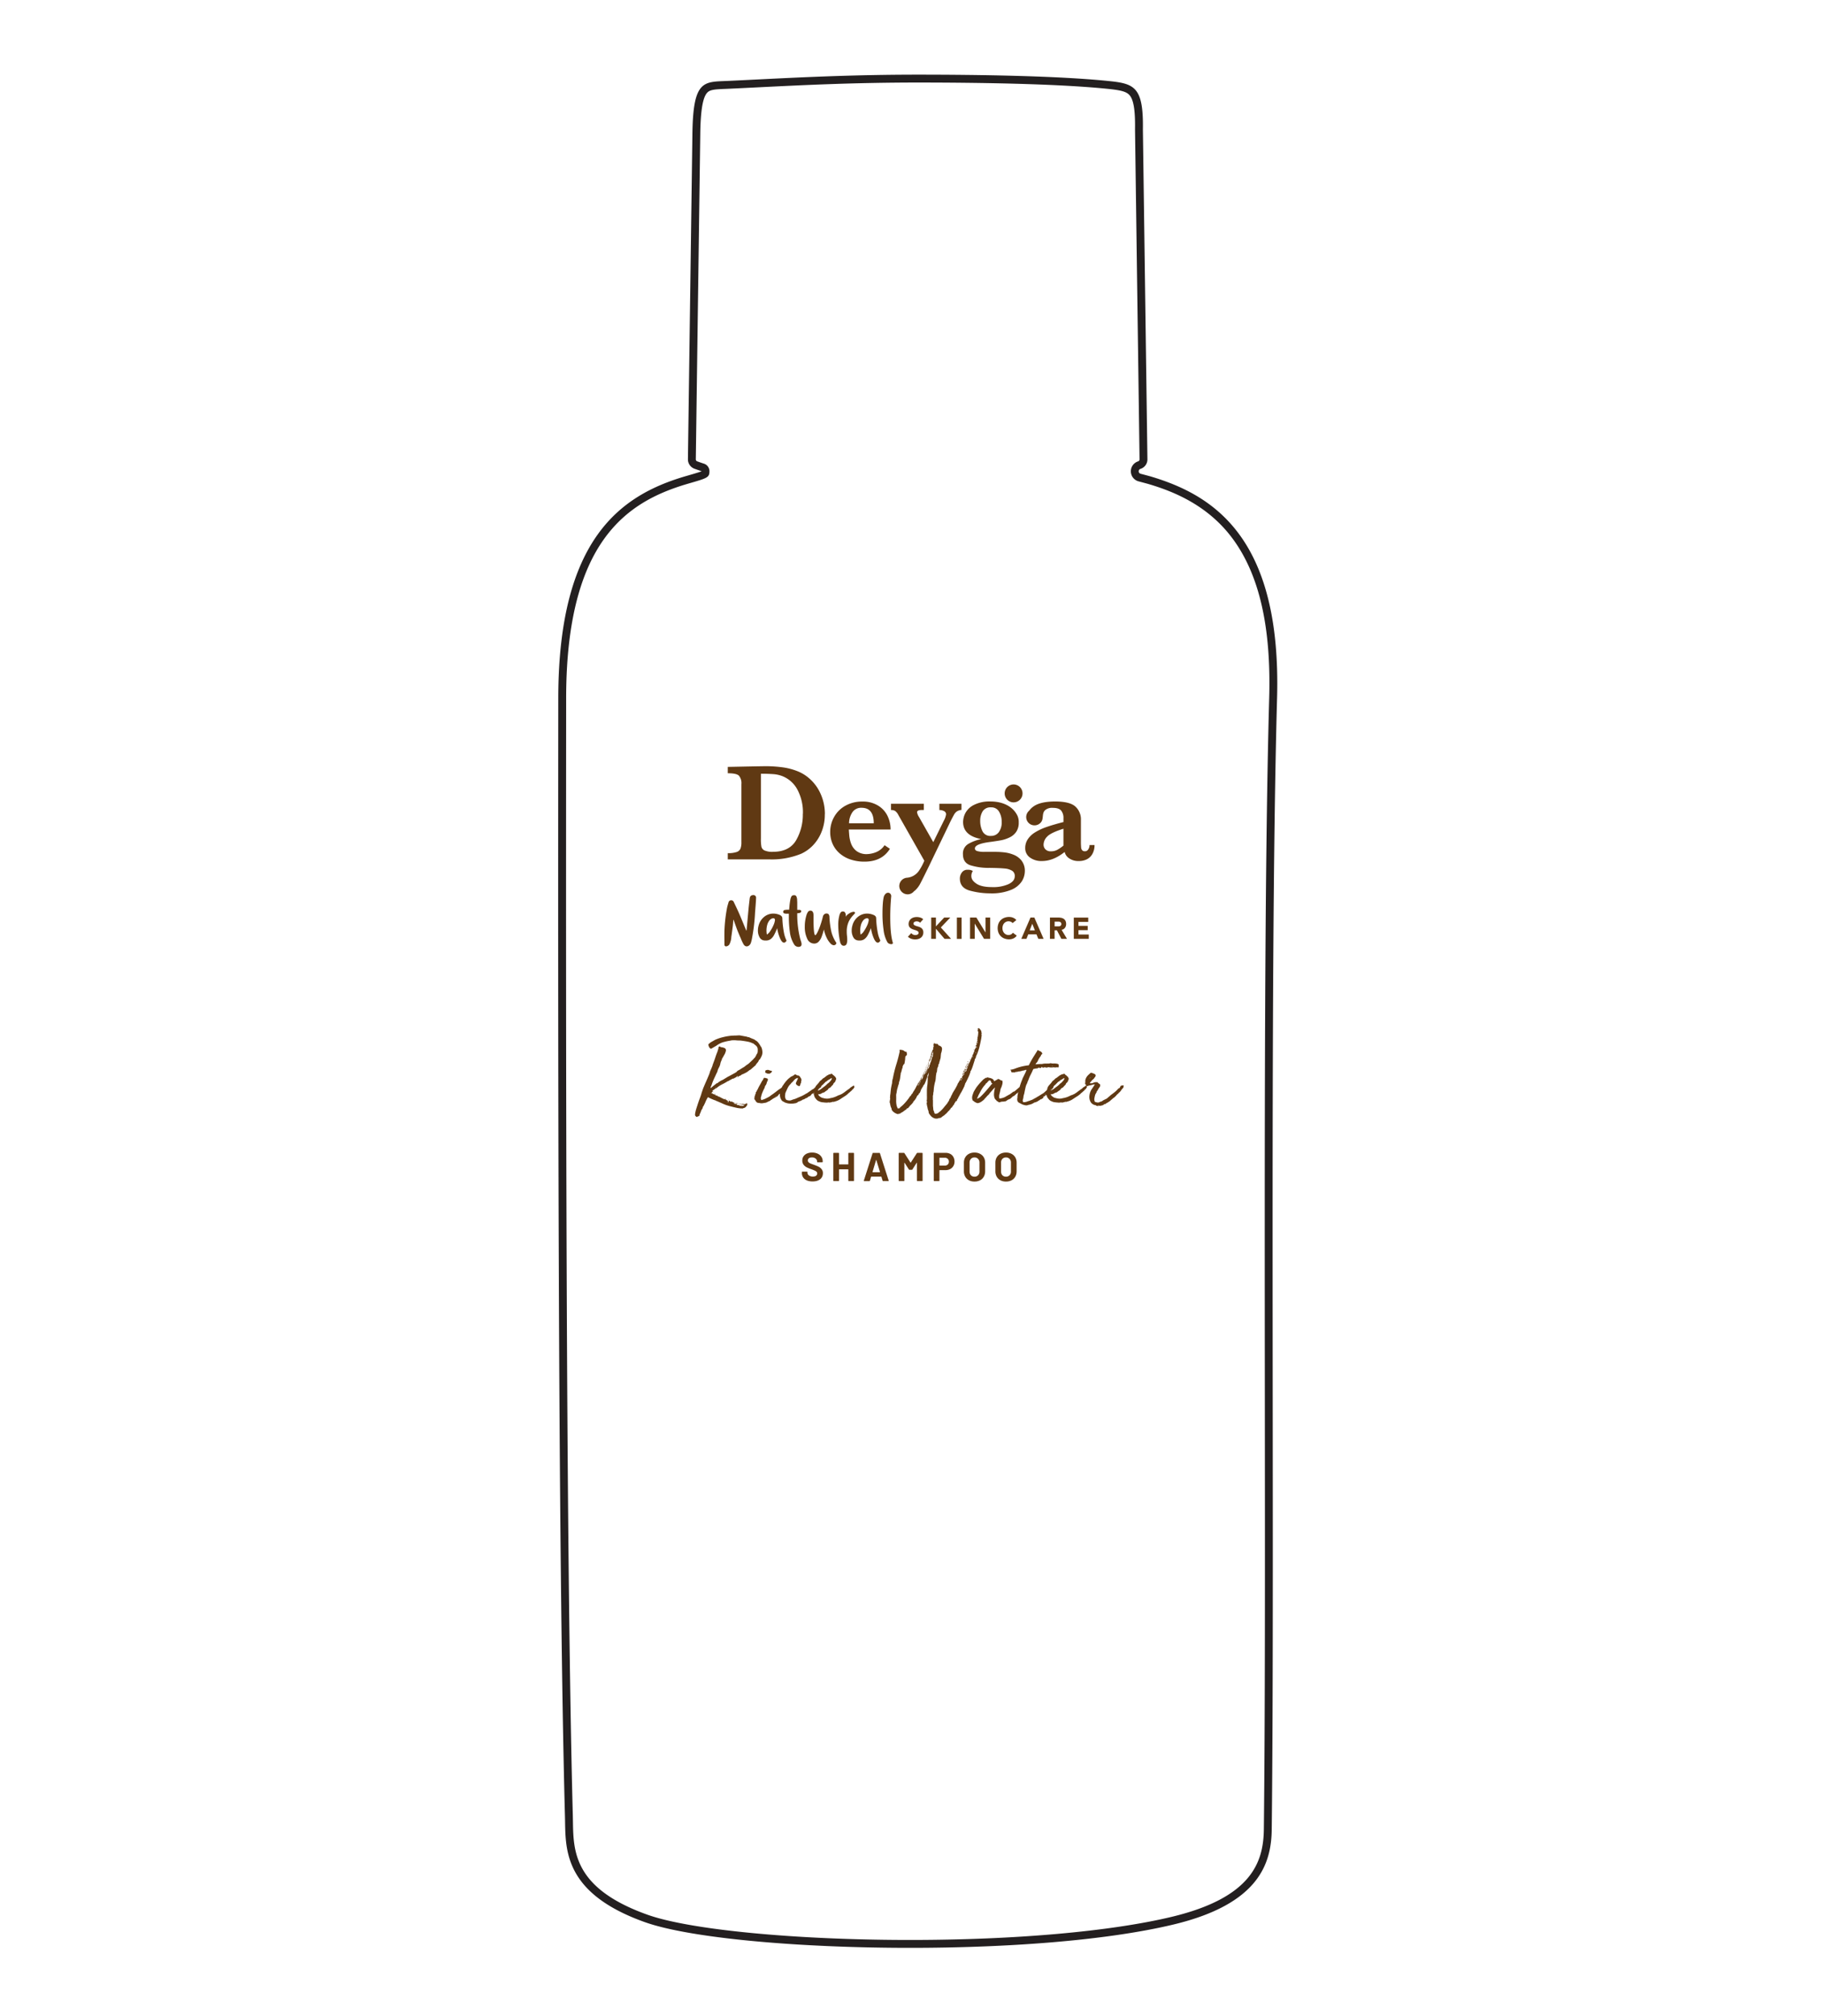<svg viewBox="0 0 181 200" fill="none" height="200" width="181" xmlns="http://www.w3.org/2000/svg">
  <g clip-path="url(#a)">
    <path d="M91.064 8.187c5.759 0 13.69.107 18.766.616 1.29.13 1.922.252 2.257.637.406.465.573 1.512.544 3.394v.023l.449 32.706a.204.204 0 0 1-.145.201 1.033 1.033 0 0 0 .045 1.981c.721.192.942.253 1.001.27 2.407.717 5.895 2.066 8.389 5.485 2.603 3.57 3.773 8.712 3.576 15.724-.481 17.187-.455 44.974-.433 69.491.015 16.286.029 31.668-.098 42.722-.037 3.228-1.154 6.785-9.162 8.7-6.089 1.455-15.543 2.29-25.939 2.29-11.393 0-21.872-1.008-26.075-2.508-7.273-2.596-7.335-6.262-7.384-9.207l-.01-.548c-.726-26.939-.686-81.318-.664-110.533v-.385c.011-15.571 6.055-19.47 11.966-21.23l.204-.06c1.853-.536 2.046-.593 2.049-1.214a.787.787 0 0 0-.56-.755 16.536 16.536 0 0 1-.648-.223.206.206 0 0 1-.145-.201l.441-32.135c.022-2.303.222-3.626.63-4.164.268-.352.68-.4 1.786-.443l.35-.015c.929-.042 1.892-.09 2.892-.14 4.513-.225 9.627-.479 15.918-.479Zm0-.781c-7.73 0-13.8.388-18.845.62-2.411.11-3.46-.134-3.512 5.395l-.442 32.131a.989.989 0 0 0 .692.957s.451.164.658.227c.083.025-1.463.463-1.692.53-6.32 1.883-12.512 6.181-12.523 21.98-.021 28.42-.066 83.868.663 110.939.082 3.034-.347 7.521 7.914 10.47 4.43 1.581 15.124 2.554 26.337 2.554 9.497 0 19.367-.698 26.121-2.312 8.531-2.04 9.723-6.078 9.762-9.451.321-28.049-.264-83.845.53-112.2.443-15.792-6.203-20.097-12.523-21.98-.115-.034-.585-.16-1.023-.276a.251.251 0 0 1-.186-.236.25.25 0 0 1 .175-.245.985.985 0 0 0 .692-.957l-.45-32.706c.067-4.29-.862-4.556-3.504-4.82-5.026-.504-12.73-.62-18.844-.62Z" fill="#231F20"></path>
    <path d="M79.675 80.718a4.796 4.796 0 0 0-.54-2.383 2.906 2.906 0 0 0-1.47-1.338 3.1 3.1 0 0 0-.858-.205 15.486 15.486 0 0 0-1.3-.044v6.42c-.01.272.007.545.05.813a.547.547 0 0 0 .318.38c.259.102.537.148.815.132 1.09 0 1.86-.382 2.31-1.145a5.09 5.09 0 0 0 .667-2.635m2.18.04a4.544 4.544 0 0 1-.334 1.789 4.12 4.12 0 0 1-.868 1.337 3.836 3.836 0 0 1-1.136.803 7.686 7.686 0 0 1-3.118.563h-4.172v-.62c.296.013.591-.025.874-.112a.618.618 0 0 0 .386-.335c.07-.203.101-.418.092-.633V77.78c.03-.3-.056-.6-.242-.836-.167-.167-.531-.243-1.11-.243v-.631l1.962-.04.82-.016.834-.013c.638-.008 1.275.033 1.906.122.493.072.975.203 1.437.39.402.164.775.393 1.103.677.331.284.617.616.85.984.233.377.413.785.535 1.211.128.446.191.908.19 1.373l-.01-.005Zm4.858.908c0-1.025-.403-1.537-1.21-1.536a1.043 1.043 0 0 0-.897.424 1.994 1.994 0 0 0-.346 1.112h2.453Zm1.67.619h-4.141c0 .087.017.269.037.546.022.293.085.58.186.855.108.294.297.55.546.739.303.214.67.32 1.04.3a2.65 2.65 0 0 0 .861-.181c.357-.138.662-.383.874-.701l.53.356c-.529.85-1.37 1.274-2.522 1.274-.48.006-.956-.07-1.41-.222a3.141 3.141 0 0 1-1.079-.62 2.674 2.674 0 0 1-.68-.933 2.87 2.87 0 0 1-.234-1.16 3.014 3.014 0 0 1 .392-1.504 2.86 2.86 0 0 1 1.125-1.113 3.362 3.362 0 0 1 1.669-.41 2.88 2.88 0 0 1 1.555.396c.41.244.74.603.948 1.032.202.42.305.88.302 1.346Zm8.893-.855a1.78 1.78 0 0 1 .24-.946.906.906 0 0 1 .834-.396.865.865 0 0 1 .802.433c.176.304.265.651.255 1.003.024.368-.079.734-.292 1.035a.935.935 0 0 1-.763.36.857.857 0 0 1-.85-.462 2.255 2.255 0 0 1-.226-1.013m4.102 3.925a1.893 1.893 0 0 0-.798-.585 3.512 3.512 0 0 0-.918-.232 8.133 8.133 0 0 0-.941-.05h-1.021a2.523 2.523 0 0 1-.711-.076c-.167-.05-.239-.139-.239-.269 0-.3.53-.518 1.587-.647.43-.059.784-.115 1.06-.167.282-.06.556-.155.814-.283a1.64 1.64 0 0 0 .645-.555c.172-.273.257-.592.243-.914.01-.23-.033-.459-.125-.67-.484-1.01-1.584-1.417-2.654-1.417a3.432 3.432 0 0 0-1.65.334c-.36.172-.658.45-.855.796-.15.277-.23.587-.237.901 0 .903.6 1.47 1.801 1.7a4.25 4.25 0 0 0-1.292.484 1.098 1.098 0 0 0-.524 1.017c0 .553.237.914.706 1.085a6.059 6.059 0 0 0 1.938.269c.676.01 1.168.03 1.502.064.26.016.513.093.738.225a.597.597 0 0 1 .26.527c0 .334-.202.592-.603.79a3.74 3.74 0 0 1-1.643.302c-.695 0-1.207-.109-1.55-.335-.345-.225-.515-.473-.515-.764a.92.92 0 0 1 .149-.502.93.93 0 0 0-.501-.12.666.666 0 0 0-.584.266c-.13.173-.201.384-.202.6 0 .624.334 1.026 1.001 1.206a7.703 7.703 0 0 0 2.015.269 5.092 5.092 0 0 0 2.064-.346 2.294 2.294 0 0 0 1.067-.846 1.93 1.93 0 0 0 .3-.99 1.642 1.642 0 0 0-.327-1.067Zm.098-6.666a.885.885 0 0 1-.547.82.884.884 0 0 1-1.209-.647.89.89 0 0 1 .377-.911.886.886 0 0 1 1.379.738Zm-8.251 1.028v.622a.972.972 0 0 1 .468.11.346.346 0 0 1 .197.315 1.86 1.86 0 0 1-.22.627l-1.05 2.135-1.42-2.501a1.19 1.19 0 0 1-.19-.465c0-.149.156-.223.466-.223h.207v-.62h-3.26v.622a.787.787 0 0 1 .41.09c.143.113.257.258.333.423l2.564 4.515a5.461 5.461 0 0 1-.546 1.016 1.596 1.596 0 0 1-1.168.669.833.833 0 0 0-.77.824.837.837 0 0 0 .827.826.817.817 0 0 0 .637-.31.968.968 0 0 0 .085-.061c.223-.202.406-.443.541-.71.158-.3.457-.901.898-1.803l1.97-4.096a16.2 16.2 0 0 1 .468-.913.952.952 0 0 1 .292-.334c.138-.082.292-.133.45-.15v-.608h-2.189Zm12.309 4.152a4.002 4.002 0 0 1-.597.41 1.32 1.32 0 0 1-.653.155.715.715 0 0 1-.53-.19.654.654 0 0 1-.189-.5c.017-.287.14-.558.346-.758.231-.26.773-.524 1.625-.793v1.672m2.589-.055a.736.736 0 0 1-.132.438.38.38 0 0 1-.306.182.383.383 0 0 1-.287-.097.489.489 0 0 1-.11-.287 6.32 6.32 0 0 1-.02-.592v-2.127a1.708 1.708 0 0 0-.554-1.338c-.371-.334-1.049-.5-2.034-.5-.943.01-1.636.166-2.081.47a1.84 1.84 0 0 0-.465.442.832.832 0 0 0-.247.915.826.826 0 0 0 1.431.22c.282-.36.041-.862.412-1.197.212-.163.479-.24.746-.216.404 0 .679.09.834.273.161.216.241.482.226.75v.385c-.668.17-1.224.334-1.669.488a5.636 5.636 0 0 0-1.148.535c-.291.175-.54.411-.73.693a1.57 1.57 0 0 0-.248.866 1.119 1.119 0 0 0 .464.933c.346.246.765.37 1.19.352.759 0 1.502-.3 2.259-.9.061.262.223.49.451.635.278.185.607.278.941.265.275.007.548-.05.798-.167a1.28 1.28 0 0 0 .566-.545c.145-.267.217-.568.208-.873l-.495-.003ZM91.3 91.53a.325.325 0 0 0-.153-.106.57.57 0 0 0-.184-.034.45.45 0 0 0-.205.049.226.226 0 0 0-.077.066.188.188 0 0 0 .042.25.699.699 0 0 0 .18.087c.072.023.15.046.234.07.082.024.16.058.234.102a.521.521 0 0 1 .18.177.528.528 0 0 1 .072.294.632.632 0 0 1-.242.527.79.79 0 0 1-.26.129 1.184 1.184 0 0 1-.694-.022.964.964 0 0 1-.333-.202l.334-.365a.469.469 0 0 0 .18.147.499.499 0 0 0 .444-.001.245.245 0 0 0 .075-.069.16.16 0 0 0 .028-.099.181.181 0 0 0-.073-.15.652.652 0 0 0-.184-.094 5.507 5.507 0 0 0-.239-.078 1.061 1.061 0 0 1-.238-.104.567.567 0 0 1-.184-.167.502.502 0 0 1-.072-.284.633.633 0 0 1 .067-.298.639.639 0 0 1 .177-.223.837.837 0 0 1 .257-.13 1.191 1.191 0 0 1 .647.008c.112.033.215.09.301.168l-.314.353Zm1.106-.516h.466v.877l.82-.877h.607l-.938.981 1.02 1.132h-.651l-.858-1.003v1.003h-.466v-2.113Zm3.013 0h-.466v2.115h.466v-2.115Zm.839 0h.632l.898 1.47h.005v-1.47h.466v2.113h-.61l-.92-1.505h-.006v1.505h-.465v-2.113Zm4.224.548a.435.435 0 0 0-.167-.127.551.551 0 0 0-.227-.052.588.588 0 0 0-.244.05.602.602 0 0 0-.322.36.795.795 0 0 0-.045.27.785.785 0 0 0 .045.273.693.693 0 0 0 .127.216.571.571 0 0 0 .424.192.543.543 0 0 0 .254-.058.533.533 0 0 0 .182-.167l.387.289a.818.818 0 0 1-.334.277c-.133.06-.277.09-.422.09a1.308 1.308 0 0 1-.457-.078 1.007 1.007 0 0 1-.598-.573 1.287 1.287 0 0 1 0-.92 1.007 1.007 0 0 1 .598-.573 1.307 1.307 0 0 1 .642-.062.99.99 0 0 1 .372.149.8.8 0 0 1 .156.145l-.371.3Zm1.952.067-.256.657h.516l-.26-.657Zm-.177-.615h.385l.918 2.113h-.526l-.182-.448h-.819l-.175.448h-.514l.913-2.113Zm2.396.871h.407a.374.374 0 0 0 .127-.027.225.225 0 0 0 .094-.07.212.212 0 0 0 .038-.134.232.232 0 0 0-.033-.128.243.243 0 0 0-.084-.074.35.35 0 0 0-.117-.033.804.804 0 0 0-.128 0h-.304v.466Zm-.464-.874h.816c.103 0 .205.01.306.03a.75.75 0 0 1 .253.105.538.538 0 0 1 .167.198.687.687 0 0 1 .064.309.62.62 0 0 1-.117.38.518.518 0 0 1-.334.198l.536.893h-.558l-.44-.844h-.231v.844h-.463l.001-2.113Zm2.366.003h1.433v.43h-.969v.394h.916v.43h-.916v.43h1.023v.429h-1.487v-2.113Zm-30.124 1.342c.123-.179.228-.368.314-.567a1.69 1.69 0 0 0 .154-.502c.011-.135-.045-.203-.167-.203a.41.41 0 0 0-.209.066.594.594 0 0 0-.197.186 1.24 1.24 0 0 0-.203.44 2.104 2.104 0 0 0-.024.924c.136-.088.25-.206.334-.344m1.369 1.147c-.136 0-.267-.142-.394-.425a4.096 4.096 0 0 1-.287-1.013c-.09.239-.196.47-.317.696a1.185 1.185 0 0 1-.334.394.804.804 0 0 1-.476.137 1.074 1.074 0 0 1-.185-.011.58.58 0 0 1-.442-.323 1.356 1.356 0 0 1-.156-.669c0-.16.022-.32.066-.473.085-.347.283-.656.562-.88.257-.207.578-.319.908-.317.203.002.404.043.592.12.084.03.159.079.22.142a.32.32 0 0 1 .076.213c.017.491.073.981.167 1.464.04.204.1.403.182.594.051.097.07.167.053.182-.077.11-.154.169-.237.169h.002Zm1.59.389a.4.4 0 0 1-.155.03.512.512 0 0 1-.234-.057.476.476 0 0 1-.185-.167 3.003 3.003 0 0 1-.432-1.2 11.109 11.109 0 0 1-.106-1.64v-.228h-.213a.717.717 0 0 1-.26-.037.144.144 0 0 1-.087-.149.167.167 0 0 1 .136-.177c.148-.03.3-.04.45-.027l.03-.294c.017-.242.049-.482.095-.72.02-.117.062-.23.121-.334a.305.305 0 0 1 .26-.095.216.216 0 0 1 .204.102c.05.105.079.219.084.335 0 .112.012.202.012.27v.743h.136a.428.428 0 0 1 .186.03.112.112 0 0 1 .071.11c0 .132-.131.198-.393.198a9.792 9.792 0 0 0 .287 2.507.841.841 0 0 0 .026.092l.027.087c.024.065.045.13.062.198a.727.727 0 0 1 .028.18.317.317 0 0 1-.042.167.232.232 0 0 1-.108.076Zm3.366-.132a.39.39 0 0 1-.157-.037.45.45 0 0 1-.144-.095 2.127 2.127 0 0 1-.42-.598 3.33 3.33 0 0 1-.279-.836 7.346 7.346 0 0 1-.235.749 1.384 1.384 0 0 1-.29.466.589.589 0 0 1-.446.184.749.749 0 0 1-.688-.487 2.68 2.68 0 0 1-.238-1.19c-.002-.386.055-.77.166-1.139.035-.124.092-.242.168-.347a.278.278 0 0 1 .221-.102c.207 0 .31.153.31.461v.276c0 1.134.06 1.699.18 1.695.043 0 .113-.095.206-.272.112-.224.208-.455.287-.692.099-.285.186-.574.257-.868a.383.383 0 0 1 .144-.24.333.333 0 0 1 .239-.078.262.262 0 0 1 .19.084.465.465 0 0 1 .078.246c.02.506.085 1.01.197 1.505.098.374.258.73.472 1.051a.087.087 0 0 1 .019.053.181.181 0 0 1-.06.123.23.23 0 0 1-.12.075.17.17 0 0 1-.057.013Zm.737-.06a.623.623 0 0 1-.129-.269 8.24 8.24 0 0 1-.185-1.641 3.561 3.561 0 0 1 .102-.94.94.94 0 0 1 .151-.355.287.287 0 0 1 .26-.083.217.217 0 0 1 .168.12.502.502 0 0 1 .07.27.611.611 0 0 1-.019.143.94.94 0 0 1 .35-.334.883.883 0 0 1 .44-.168.14.14 0 0 1 .13.059.075.075 0 0 1 0 .087 1.35 1.35 0 0 1-.132.154 2.727 2.727 0 0 0-.449.61 2.328 2.328 0 0 0-.227 1.06c-.001.138.007.276.024.413.016.135.024.272.023.408a.974.974 0 0 1-.072.418.29.29 0 0 1-.28.157.28.28 0 0 1-.225-.108Zm2.241-1.344c.123-.179.228-.368.316-.567.076-.158.127-.328.151-.502.012-.135-.043-.203-.166-.203a.416.416 0 0 0-.21.066.61.61 0 0 0-.198.186 1.241 1.241 0 0 0-.203.44 2.1 2.1 0 0 0-.024.924c.136-.088.25-.206.334-.344Zm1.37 1.147c-.136 0-.267-.142-.395-.425a4.17 4.17 0 0 1-.287-1.013 6.09 6.09 0 0 1-.316.695 1.19 1.19 0 0 1-.334.395.794.794 0 0 1-.475.137 1.074 1.074 0 0 1-.185-.012.583.583 0 0 1-.443-.322 1.355 1.355 0 0 1-.155-.669c0-.16.022-.32.067-.473.085-.347.282-.656.56-.88a1.44 1.44 0 0 1 .91-.317c.203.002.404.043.591.12a.61.61 0 0 1 .225.134c.05.06.075.135.074.212.017.492.073.982.167 1.465.04.204.1.402.182.593.053.097.07.168.055.183-.075.118-.15.177-.234.177h-.007Zm1.494.041c0 .072-.054.107-.166.107a.484.484 0 0 1-.2-.046.36.36 0 0 1-.167-.132 3.217 3.217 0 0 1-.386-1.216 11.3 11.3 0 0 1-.11-1.71c0-.335.012-.63.033-.91a4.59 4.59 0 0 1 .087-.647.668.668 0 0 1 .167-.31.356.356 0 0 1 .262-.128.291.291 0 0 1 .24.114.34.34 0 0 1 .077.252 21.6 21.6 0 0 0-.095 2.06c0 1.134.084 1.97.25 2.508a.185.185 0 0 1 .009.058Zm-14.518-1.253.205-2.221c.017-.168.087-.78.107-.95.028-.226.137-.326.334-.335a.26.26 0 0 1 .298.293c-.008.348-.078 1.132-.102 1.48a18.27 18.27 0 0 1-.288 2.447c-.029.182-.072.36-.129.536-.118.312-.482.478-.704.155a3.772 3.772 0 0 1-.284-.599 28.505 28.505 0 0 1-.287-.668c-.15-.367-.273-.743-.41-1.114a.27.27 0 0 0-.05-.099c-.019.228-.03.455-.059.681-.045.346-.09.692-.142 1.038a1.79 1.79 0 0 1-.203.76c-.115.167-.478.3-.48-.012 0-.452-.013-.905 0-1.356.028-.752.112-1.5.251-2.24.037-.193.097-.384.152-.573a.265.265 0 0 1 .26-.215.275.275 0 0 1 .269.185c.184.385.369.766.54 1.157.224.517.433 1.04.65 1.56.013.034.028.066.043.097l.029-.007Zm-.031 10.527c.014.007.027.01.04.01.02 0 .037.003.05.01l.04.03h.04c.014 0 .024.003.03.01a.085.085 0 0 0 .04-.01.07.07 0 0 0 .05.02.07.07 0 0 1 .05.02c.007.007.017.02.03.04.014.007.024.007.03 0 .007-.013.02-.013.04 0 .014 0 .027.01.04.03a.174.174 0 0 0 .04.03h.04c.034.007.064.02.09.04.034.02.07.03.11.03a1.9 1.9 0 0 0 .22.15c.08.047.147.107.2.18.02.013.037.033.05.06.02.027.037.05.05.07.06.08.114.167.16.26.04.04.067.083.08.13.04.1.067.217.08.35a.922.922 0 0 1-.03.36.37.37 0 0 0-.02.05.37.37 0 0 0-.02.05.37.37 0 0 1-.02.05l-.02.04c-.033.067-.066.13-.1.19a.404.404 0 0 1-.13.13.621.621 0 0 1-.14.25c-.06.067-.116.14-.17.22l-.04.07-.07.05-.4.35a.386.386 0 0 1-.1.05l-.09.07c-.086.073-.18.137-.28.19a4.68 4.68 0 0 1-.31.15.239.239 0 0 0-.11.05.253.253 0 0 0-.08.06.94.94 0 0 1-.15.07.353.353 0 0 0-.13.07.045.045 0 0 0-.01.03c0 .013-.006.02-.02.02-.006-.013-.016-.02-.03-.02a.118.118 0 0 0-.03-.02c.014-.02.027-.03.04-.03.014-.007.017-.02.01-.04-.006-.007-.013-.007-.02 0a.071.071 0 0 1-.03-.01c-.02.02-.026.037-.02.05h-.02a.045.045 0 0 0-.01.03.89.89 0 0 1-.17.1 2.149 2.149 0 0 0-.16.09c-.013-.013-.026-.017-.04-.01a.1.1 0 0 0-.05.02 7.52 7.52 0 0 0-.21.11c-.066.033-.126.07-.18.11-.013-.007-.023-.007-.03 0-.006.007-.016.01-.03.01-.18.113-.37.22-.57.32-.2.1-.38.217-.54.35.007.007.01.007.01 0 .007-.013.01-.017.01-.01 0 .013-.006.023-.02.03-.013.007-.023.003-.03-.01a.598.598 0 0 0-.11.07.867.867 0 0 1-.1.07c-.04.027-.076.053-.11.08a.233.233 0 0 0-.08.08.303.303 0 0 0 .05.06.374.374 0 0 0-.1.07c.007 0 .01.01.01.03a.085.085 0 0 1-.04.01c-.006-.007-.006-.013 0-.02l-.02.02a.13.13 0 0 0-.02.03c-.006 0 .004.007.03.02.007-.007.01-.017.01-.03a.51.51 0 0 0 .2.12c.08.027.15.063.21.11.014.007.02.017.02.03a.118.118 0 0 0 .03.02.055.055 0 0 0 .02-.04c0-.013.004-.023.01-.03a.26.26 0 0 0 .05.07c.02.02.047.027.08.02.014.04.044.063.09.07.047 0 .087.013.12.04.007.007.01.013.01.02 0 .007.007.013.02.02.014 0 .017-.003.01-.01 0-.007.004-.013.01-.02.007.013.02.027.04.04a.133.133 0 0 1 .06.03c.014.007.02.017.02.03.007.007.014.01.02.01.014.007.024.003.03-.01.007-.013.017-.013.03 0v.02c.014.007.02.003.02-.01.007.027.02.043.04.05a.434.434 0 0 1 .08.03l.11.04v-.04c.02.02.034.02.04 0 0 .013.004.023.01.03.014 0 .02.003.02.01.007.007.007.013 0 .02-.006.007-.006.01 0 .01.014.007.02.007.02 0s.007-.01.02-.01c.02.02.044.04.07.06a.38.38 0 0 1 .09.05c.034 0 .05.01.05.03-.013.013-.023.013-.03 0 0-.013-.006-.017-.02-.01a.158.158 0 0 0 .03.04c.02.007.024.017.01.03-.006 0-.01-.003-.01-.01.007-.013.007-.017 0-.01-.013 0-.02.003-.02.01.007.007.004.013-.01.02-.013-.013-.026-.02-.04-.02-.006 0-.016-.007-.03-.02 0 .013.007.023.02.03.014 0 .027.003.04.01v.03c.007.013.017.017.03.01.007-.007.004-.013-.01-.02-.006 0-.006-.003 0-.01.014-.013.027-.013.04 0 .02.007.04.01.06.01a.124.124 0 0 0 0-.07c0-.033.007-.06.02-.08a.174.174 0 0 0 .04.03.07.07 0 0 1 .05.02c0 .007-.003.01-.01.01v.02c.034 0 .06.01.08.03.02.02.047.03.08.03.007-.007.007-.013 0-.02-.006-.007-.006-.017 0-.03.02-.013.037-.01.05.01.02.02.04.023.06.01-.013.027-.013.043 0 .05.02.013.04.02.06.02a.28.28 0 0 0 .07.01.06.06 0 0 1 .04.04c-.006.013-.016.013-.03 0-.006-.007-.013-.007-.02 0 0 .013.007.023.02.03.014.007.02.02.02.04 0 .007-.003.01-.01.01v.02h.04c.007-.013.007-.023 0-.03-.006-.007-.006-.017 0-.03.034 0 .044.01.03.03-.013.02-.02.033-.02.04.027.007.047.003.06-.01 0-.007-.006-.01-.02-.01-.006 0-.003-.007.01-.02 0 .007.004.01.01.01a.088.088 0 0 0 .01-.04c0-.007.004-.013.01-.02v.03c.007.013.01.027.01.04 0 .007-.003.01-.01.01v.02c.04.013.067.02.08.02 0-.013-.006-.02-.02-.02-.013 0-.02-.007-.02-.02.014-.013.04-.013.08 0 .007 0 .017.003.03.01.014.007.02.013.02.02-.013.013-.026.013-.04 0-.013-.013-.02-.007-.02.02.007.007.014.007.02 0 .014-.007.02-.003.02.01 0 .013-.006.017-.02.01-.006 0-.01.007-.01.02.054.02.114.033.18.04.067.007.127.02.18.04-.013.007-.03.007-.05 0-.013-.007-.023-.003-.03.01a1 1 0 0 0 .26.03c.107 0 .184-.023.23-.07-.006-.007-.013-.007-.02 0 0 .013-.003.013-.01 0 0-.013.007-.023.02-.03.014-.007.017-.013.01-.02-.04-.013-.076-.003-.11.03a.225.225 0 0 1-.05-.04c-.013-.013-.033-.017-.06-.01-.013 0-.023.003-.03.01 0 .007-.006.01-.02.01-.006 0-.013-.007-.02-.02a.026.026 0 0 0-.02-.01c-.013-.013-.026-.02-.04-.02-.006.007-.016.007-.03 0l.02-.04c.034.033.084.04.15.02a.328.328 0 0 1 .16 0c.02.02.034.03.04.03a.026.026 0 0 0 .02-.01l.02-.02a.438.438 0 0 1 .09-.01c.034 0 .057-.007.07-.02.007-.013.007-.03 0-.05 0-.013.004-.027.01-.04.014.013.027.03.04.05.014.02.037.03.07.03 0 .013-.006.02-.02.02-.013 0-.02.007-.02.02.007.02.02.03.04.03a.609.609 0 0 1-.1.18.525.525 0 0 1-.15.15.16.16 0 0 1-.06.02c-.006 0-.013.003-.02.01 0 .007-.006.01-.02.01a.193.193 0 0 0-.1.03.109.109 0 0 1-.1.01h-.05a.085.085 0 0 0-.04-.01c-.006.007-.016.01-.03.01a.278.278 0 0 1-.07-.01.313.313 0 0 0-.08-.01l-.15-.02c-.28-.06-.556-.127-.83-.2a4.354 4.354 0 0 1-.75-.28l-.39-.17-.06-.03-.08-.02a.09.09 0 0 1-.06-.05h-.02c0-.007-.003-.007-.01 0v-.01h-.03a5.473 5.473 0 0 1-.72-.32c-.093.147-.17.293-.23.44-.06.147-.133.3-.22.46a.069.069 0 0 1-.03.03.13.13 0 0 0-.02.03.171.171 0 0 0-.01.07.563.563 0 0 1-.09.18.557.557 0 0 0-.09.19 3.084 3.084 0 0 1-.09.22.838.838 0 0 0-.08.25.688.688 0 0 0-.24.1.217.217 0 0 1-.08-.04l-.03-.04.01.01-.01-.01a.124.124 0 0 1-.03-.05l-.04-.04v-.11c.007-.053.017-.113.03-.18l.04-.18c.047-.16.097-.32.15-.48a12.159 12.159 0 0 1 .29-.83 6.6 6.6 0 0 0 .13-.39.614.614 0 0 1 .05-.16l.1-.3c.1-.247.204-.49.31-.73.107-.24.21-.483.31-.73.02-.053.037-.103.05-.15.014-.053.03-.107.05-.16l.13-.29c.014-.033.027-.07.04-.11.02-.04.037-.077.05-.11.014-.033.014-.06 0-.08a.18.18 0 0 0 .05-.1l.04-.11c.074-.187.14-.373.2-.56.06-.187.127-.367.2-.54a.529.529 0 0 0 .03-.11l.04-.12a.798.798 0 0 0 .03-.12l.02-.14c.027-.007.044-.013.05-.02.007-.007.02-.01.04-.01.014 0 .024-.003.03-.01.014-.007.024-.003.03.01a.069.069 0 0 1 .03.03.13.13 0 0 0 .02.03c.014.007.024.01.03.01.007-.007.017-.01.03-.01.1.013.194.037.28.07a.248.248 0 0 1 .18.18.303.303 0 0 1 0 .11.529.529 0 0 1-.03.11 1.09 1.09 0 0 1-.16.34.79.79 0 0 1-.07.13c-.02.04-.04.077-.06.11a.158.158 0 0 0-.03.04l-.02.04a.067.067 0 0 0-.02.05.11.11 0 0 1-.01.05 7.51 7.51 0 0 0-.1.23 1.246 1.246 0 0 0-.06.24.369.369 0 0 1-.03.09.686.686 0 0 1-.03.09 4.5 4.5 0 0 1-.13.26c-.04.087-.07.177-.09.27a.224.224 0 0 1-.04.09l-.04.08c-.053.113-.106.23-.16.35a6.688 6.688 0 0 0-.28.65 3.105 3.105 0 0 1-.12.32l-.04.09c0 .013.004.027.01.04a.042.042 0 0 1 0 .04l.26-.22.28-.22a.25.25 0 0 1 .04-.03c.027-.02.044-.03.05-.03.014 0 .017.003.01.01 0 .007.007.007.02 0 .014 0 .024-.007.03-.02a.158.158 0 0 1 .03-.04.071.071 0 0 1 .03-.01 1.38 1.38 0 0 1 .03-.03l.06-.04a.118.118 0 0 0 .03-.02.118.118 0 0 1 .03-.02l.17-.1.14-.06.49-.3a9.92 9.92 0 0 0 .38-.2c.127-.067.254-.137.38-.21l.11-.07.04-.06c.014-.013.027-.02.04-.02.007-.02.014-.03.02-.03a.133.133 0 0 1 .05-.03.133.133 0 0 0 .05-.03c.074-.033.144-.073.21-.12a8.2 8.2 0 0 1 .21-.13l.1-.06a.867.867 0 0 0 .1-.07l.1-.08c.06-.047.124-.09.19-.13a1.39 1.39 0 0 0 .18-.15l.35-.33.11-.13a.148.148 0 0 0 .06-.05.523.523 0 0 0 .05-.08l.07-.11.02-.06a.455.455 0 0 1 .04-.08.26.26 0 0 0 .05-.07.401.401 0 0 0 .05-.13c.007-.04.01-.09.01-.15a.124.124 0 0 0 0-.07v-.08a.113.113 0 0 0-.01-.08.488.488 0 0 0-.19-.3l-.22-.18a.07.07 0 0 0-.05-.02.386.386 0 0 1-.05-.02 1.995 1.995 0 0 0-.5-.16 9.953 9.953 0 0 0-.57-.09 2.1 2.1 0 0 0-.29-.02c-.1 0-.203-.007-.31-.02a2.29 2.29 0 0 0-.31 0 .674.674 0 0 0-.16.02 1.499 1.499 0 0 1-.16.03 5.246 5.246 0 0 0-.54.12c-.16.04-.31.1-.45.18-.04.02-.076.04-.11.06a.878.878 0 0 1-.09.06.43.43 0 0 0-.11.08c-.013.013-.026.02-.04.02-.013 0-.026.007-.04.02-.006.013-.013.02-.02.02-.006-.007-.013-.007-.02 0a.06.06 0 0 0-.04.04.11.11 0 0 1-.06.02c-.013 0-.026.007-.04.02a.259.259 0 0 1-.07.05.46.46 0 0 0-.08.04.5.5 0 0 1-.08.05.113.113 0 0 1-.08-.01.51.51 0 0 1-.12-.12.596.596 0 0 1-.07-.19.099.099 0 0 1-.02-.05v-.05l.07-.07c.074-.073.154-.133.24-.18l.28-.16a.65.65 0 0 0 .07-.04 4.366 4.366 0 0 1 .83-.28c.267-.067.55-.113.85-.14h.12c.04-.007.08-.01.12-.01h.11l.35-.02h.06l.66.12Zm-2.67 4.79h.01a.756.756 0 0 0 .14-.09 1.83 1.83 0 0 1 .14-.09.085.085 0 0 1-.04.01c.007 0 .017-.007.03-.02l-.01.01h-.01c-.006 0-.013.003-.02.01l-.17.09a.951.951 0 0 0-.02.02h-.02c0 .007-.003.01-.01.01l-.05.03-.02.02-.04.03.09-.03Zm1.18 1.79c0-.007-.003-.01-.01-.01v-.01h-.01l-.01-.01h-.01l-.01-.01h-.03l-.04-.02c0 .007-.003.01-.01.01v.02c.02.02.027.03.02.03h.03v-.02c.02 0 .034.007.04.02h.01v.03c0-.007.004-.007.01 0h.02l.02.03v-.03c0-.007.007-.01.02-.01l.01-.01c0 .007.004.01.01.01 0 .013.004.023.01.03.007 0 .014.003.02.01h.03a.231.231 0 0 1 .06.04l.03-.05h-.03l-.01-.01c-.013 0-.023-.003-.03-.01-.006 0-.013-.003-.02-.01h-.01c-.006 0-.013-.003-.02-.01h-.02a.107.107 0 0 0-.05-.01l-.02.02v-.02Zm0 0c0-.007-.003-.01-.01-.01v-.01h-.01l-.01-.01h-.01l-.01-.01h-.03l-.04-.02c0 .007-.003.01-.01.01v.02c.02.02.027.03.02.03h.03v-.02c.02 0 .034.007.04.02h.01v.03c0-.007.004-.007.01 0h.02l.02.03v-.03c0-.007.007-.01.02-.01l.01-.01c0 .007.004.01.01.01 0 .013.004.023.01.03.007 0 .014.003.02.01h.03a.231.231 0 0 1 .06.04l.03-.05h-.03l-.01-.01c-.013 0-.023-.003-.03-.01-.006 0-.013-.003-.02-.01h-.01c-.006 0-.013-.003-.02-.01h-.02a.107.107 0 0 0-.05-.01l-.02.02v-.02Zm-1.19-1.79h.02l.02-.02.06-.03.11-.08.03-.03a.026.026 0 0 0 .02-.01l.02-.01h-.01l-.02.01-.17.09-.01.01c-.006 0-.013.003-.02.01h-.01c0 .007-.003.01-.01.01l-.05.03-.02.02-.04.03.08-.03Zm-.47 1.38c.014.007.02 0 .02-.02l.01-.01h.01v.01c0 .007-.003.01-.01.01v.03c0 .007.004.01.01.01h.02v-.01l-.02-.04v-.03l-.01-.01v-.01c0-.007.004-.013.01-.02h-.02c0-.007-.003-.01-.01-.01l-.04-.02c0 .027-.006.04-.02.04v-.02h-.03a.026.026 0 0 0-.02-.01c0 .007.004.013.01.02.034.033.064.047.09.04v.01c0 .007.004.01.01.01 0 .02-.003.03-.01.03Zm.08-.18c0-.02.004-.033.01-.04h-.02a1.204 1.204 0 0 1-.09-.04.65.65 0 0 0-.07-.04.2.2 0 0 0 .05.07l.06.03c.007.007.014.01.02.01h.01c.007 0 .01.003.01.01h.01c.007.007.014.01.02.01l-.01-.01Zm0 0c0-.02.004-.033.01-.04h-.02a1.204 1.204 0 0 1-.09-.04.65.65 0 0 0-.07-.04.2.2 0 0 0 .05.07l.06.03c.007.007.014.01.02.01h.01c.007 0 .01.003.01.01h.01c.007.007.014.01.02.01l-.01-.01Zm-.08.14c0 .007.004.01.01.01 0 .02-.003.03-.01.03.014.007.02 0 .02-.02l.01-.01h.01v.01-.03l-.01-.01v-.01c0-.007.004-.013.01-.02h-.02c0-.007-.003-.01-.01-.01l-.04-.02c0 .027-.006.04-.02.04v-.02h-.03a.026.026 0 0 0-.02-.01c0 .007.004.013.01.02.034.033.064.047.09.04v.01Zm.09.01c0 .02.017.037.05.05h.06c0 .013.004.023.01.03 0 .013.007.02.02.02l.01.01c.014 0 .02-.003.02-.01l.01-.01a.258.258 0 0 1-.09-.06c-.02-.027-.05-.04-.09-.04v.01Zm.11.05c0 .013.004.023.01.03 0 .013.007.02.02.02l.01.01c.014 0 .02-.003.02-.01l.01-.01a.258.258 0 0 1-.09-.06c-.02-.027-.05-.04-.09-.04v.01c0 .02.017.037.05.05h.06Zm.13-.1-.02-.02h-.01c0-.007-.003-.01-.01-.01l-.07-.05c-.013 0-.023-.003-.03-.01l-.09-.03v.01a.34.34 0 0 0 .11.06c.04.013.08.03.12.05Zm0 0-.02-.02h-.01c0-.007-.003-.01-.01-.01l-.07-.05c-.013 0-.023-.003-.03-.01l-.09-.03v.01a.34.34 0 0 0 .11.06c.04.013.08.03.12.05Zm.26.08a.65.65 0 0 1 .07.04c.02.007.044.013.07.02v-.01c0-.007-.003-.01-.01-.01v-.03a.201.201 0 0 1-.08-.01h-.05Zm.13.01a.201.201 0 0 1-.08-.01h-.05a.65.65 0 0 1 .07.04c.02.007.044.013.07.02v-.01c0-.007-.003-.01-.01-.01v-.03Zm-.34-.16-.06-.03h-.05a.026.026 0 0 0-.02-.01c0 .007.007.01.02.01a.14.14 0 0 0 .05.03.28.28 0 0 1 .06.03c.007 0 .01.003.01.01h.04l-.05-.04Zm0 0-.06-.03h-.05a.026.026 0 0 0-.02-.01c0 .007.007.01.02.01a.14.14 0 0 0 .05.03.28.28 0 0 1 .06.03c.007 0 .01.003.01.01h.04l-.05-.04Zm2.13.65c.014.007.027.01.04.01.02 0 .03.007.03.02 0 .013-.013.02-.04.02a.085.085 0 0 1-.06-.02c0-.013.004-.02.01-.02.014.007.02.003.02-.01Zm-.26-.06a.07.07 0 0 0 .05.02c.02.007.027.017.02.03h-.04a.04.04 0 0 1-.04 0c.007-.007.007-.013 0-.02-.006-.007-.003-.017.01-.03Zm-2.36-.75c-.013.007-.026.003-.04-.01-.006-.013-.016-.02-.03-.02h-.01c0 .013.004.02.01.02a.071.071 0 0 0 .06.06c.007-.007.01-.02.01-.04v-.01Zm0 0c-.013.007-.026.003-.04-.01-.006-.013-.016-.02-.03-.02h-.01c0 .013.004.02.01.02a.071.071 0 0 0 .06.06c.007-.007.01-.02.01-.04v-.01Zm.15-.22a.21.21 0 0 1 .03.06c.007.013.02.023.04.03 0 .02-.013.027-.04.02 0-.033-.013-.05-.04-.05v-.03c.007-.007.01-.017.01-.03Zm.76.72c.007 0 .01-.003.01-.01h.01l.01-.01a.187.187 0 0 1-.05-.02c-.006 0-.016-.007-.03-.02h-.02l-.01.01.01.01.02.01c0 .007.004.01.01.01v.01c.007 0 .01.003.01.01h.03Zm-.06-.06h-.01l-.01.01.01.01.02.01c0 .007.004.01.01.01v.01c.007 0 .01.003.01.01h.03c.007 0 .01-.003.01-.01h.01l.01-.01a.187.187 0 0 1-.05-.02c-.006 0-.016-.007-.03-.02h-.01Zm-.73-.42.01.01c0 .007.004.01.01.01.014.013.027.02.04.02.007.007.017.01.03.01h.03l.02-.01-.12-.04h-.02Zm.02 0h-.02l.01.01c0 .007.004.01.01.01.014.013.027.02.04.02.007.007.017.01.03.01h.03l.02-.01-.12-.04Zm-.01-.74a.28.28 0 0 1 .06-.03c.027-.013.044-.04.05-.08l-.11.11Zm1.76 1.4c-.006-.007-.02-.01-.04-.01l-.01.01v.01h.02c.007 0 .014.003.02.01h.03c.007.007.017.01.03.01l.03.02c0-.007-.003-.01-.01-.01 0-.007-.003-.013-.01-.02-.013-.013-.023-.02-.03-.02h-.03Zm0 0c-.006-.007-.02-.01-.04-.01l-.01.01v.01h.02c.007 0 .014.003.02.01h.03c.007.007.017.01.03.01l.03.02c0-.007-.003-.01-.01-.01 0-.007-.003-.013-.01-.02-.013-.013-.023-.02-.03-.02h-.03Zm-.89-.29c-.02.02-.023.033-.01.04l.01-.01c0 .013.007.02.02.02h.05c0-.007.004-.01.01-.01-.013-.013-.026-.02-.04-.02-.013 0-.026-.007-.04-.02Zm0 0c-.02.02-.023.033-.01.04l.01-.01c0 .013.007.02.02.02h.05c0-.007.004-.01.01-.01-.013-.013-.026-.02-.04-.02-.013 0-.026-.007-.04-.02Zm-.83-1.24.01.01h.01c.034.013.06-.003.08-.05-.006 0-.01.003-.01.01v-.01a.392.392 0 0 1-.09.04Zm.84 1.46c.014.013.024.02.03.02l.05.03c0-.013-.003-.023-.01-.03l-.01-.01v-.01h-.01c-.013 0-.02-.003-.02-.01-.013 0-.023-.003-.03-.01v.02Zm0 0c.014.013.024.02.03.02l.05.03c0-.013-.003-.023-.01-.03l-.01-.01v-.01h-.01c-.013 0-.02-.003-.02-.01-.013 0-.023-.003-.03-.01v.02Zm-.16-.01h.01l.01.02h.04-.01v-.01h-.01c0-.007-.003-.01-.01-.01l-.02-.02h-.01c0-.007-.006-.01-.02-.01h-.04l.06.03Zm0 0h.01l.01.02h.04-.01v-.01h-.01c0-.007-.003-.01-.01-.01l-.02-.02h-.01c0-.007-.006-.01-.02-.01h-.04l.06.03Zm-.81-.94a.175.175 0 0 1-.09-.05c.02 0 .04.003.06.01.02.007.03.02.03.04Zm-.54.33c0 .007.004.01.01.01l.01.01h.01c.007 0 .017.007.03.02h.01v-.02a.069.069 0 0 0-.03-.03c-.013-.007-.026-.003-.04.01Zm.03.02c.007 0 .017.007.03.02h.01v-.02a.069.069 0 0 0-.03-.03c-.013-.007-.026-.003-.04.01 0 .007.004.01.01.01l.01.01h.01Zm.6-.73a.28.28 0 0 1 .06-.03c.02-.013.034-.037.04-.07l-.1.1Zm2.06 1.59c.014.013.027.02.04.02h.03l.02-.02c-.006 0-.01-.003-.01-.01-.026 0-.043.003-.05.01h-.03Zm0 0c.014.013.027.02.04.02h.03l.02-.02c-.006 0-.01-.003-.01-.01-.026 0-.043.003-.05.01h-.03Zm-2.17-.73a.118.118 0 0 1 .03.02.118.118 0 0 0 .03.02h.02v-.01a.174.174 0 0 1-.04-.03c-.013-.013-.026-.013-.04 0Zm0 0a.118.118 0 0 1 .03.02.118.118 0 0 0 .03.02h.02v-.01a.174.174 0 0 1-.04-.03c-.013-.013-.026-.013-.04 0Zm2.78.83a.07.07 0 0 1-.05.02c-.013.007-.026.003-.04-.01.014-.02.044-.023.09-.01Zm-2.54-1.86a.392.392 0 0 1-.09.04l.01.01h.01c.027 0 .047-.01.06-.03v-.01c.007 0 .01-.003.01-.01Zm.27 1.32.01.01c.007 0 .01.007.01.02h.03v-.01c-.006 0-.01-.007-.01-.02h-.01c0-.007-.003-.01-.01-.01 0-.007-.006-.01-.02-.01l-.01.01v.01h.01Zm0 0 .01.01c.007 0 .01.007.01.02h.03v-.01c-.006 0-.01-.007-.01-.02h-.01c0-.007-.003-.01-.01-.01 0-.007-.006-.01-.02-.01l-.01.01v.01h.01Zm.92.23c.014 0 .02.003.02.01.007.007.017.01.03.01h.02v-.02h-.01a.187.187 0 0 0-.05-.02l-.01.02Zm.07 0h-.01a.187.187 0 0 0-.05-.02l-.01.02c.014 0 .02.003.02.01.007.007.017.01.03.01h.02v-.02Zm1 .14c0 .007-.003.013-.01.02l-.05-.03c.007-.02.017-.027.03-.02l.03.03Zm-1.54-.31c-.013.027-.02.037-.02.03v.01l.01.01c.007.007.014.01.02.01h.01v-.02c-.02-.02-.026-.03-.02-.03v-.01Zm0 0c-.013.027-.02.037-.02.03v.01l.01.01c.007.007.014.01.02.01h.01v-.02c-.02-.02-.026-.03-.02-.03v-.01Zm-1.03-.55c.014 0 .027.007.04.02.014.007.03.007.05 0-.006 0-.016-.007-.03-.02h-.01c0-.007-.003-.01-.01-.01-.026 0-.04.003-.04.01Zm0 0c.014 0 .027.007.04.02.014.007.03.007.05 0-.006 0-.016-.007-.03-.02h-.01c0-.007-.003-.01-.01-.01-.026 0-.04.003-.04.01Zm1.26.71c0 .007-.003.01-.01.01 0 .007-.003.01-.01.01-.006.007-.01.013-.01.02l.03.02v-.01l.01-.02v-.03h-.01Zm0 0c0 .007-.003.01-.01.01 0 .007-.003.01-.01.01-.006.007-.01.013-.01.02l.03.02v-.01l.01-.02v-.03h-.01Zm.03-.36c-.013.02-.026.03-.04.03-.013-.013-.013-.023 0-.03.014-.013.027-.013.04 0Zm-.11.06c-.013 0-.023-.003-.03-.01 0-.007-.006-.013-.02-.02a.04.04 0 0 1 .04 0c.02 0 .024.01.01.03Zm.02.23c0 .013.004.02.01.02v.02h.03v-.04h-.01c0 .007-.003.01-.01.01-.006 0-.01-.003-.01-.01h-.01Zm0 0c0 .013.004.02.01.02v.02h.03v-.04h-.01c0 .007-.003.01-.01.01-.006 0-.01-.003-.01-.01h-.01Zm-1.04-.64c0 .007.004.013.01.02h.03v-.02l-.01-.01h-.01c0-.007-.003-.01-.01-.01l-.01.01v.01Zm.04 0-.01-.01h-.01c0-.007-.003-.01-.01-.01l-.01.01v.01c0 .007.004.013.01.02h.03v-.02Zm1.56.72c0-.007.004-.013.01-.02h.02c.007.007.014.01.02.01a.951.951 0 0 1-.02-.02h-.01c-.013 0-.02-.007-.02-.02 0 .007-.003.013-.01.02v.02c0 .007.004.01.01.01Zm0 0c0-.007.004-.013.01-.02h.02c.007.007.014.01.02.01a.951.951 0 0 1-.02-.02h-.01c-.013 0-.02-.007-.02-.02 0 .007-.003.013-.01.02v.02c0 .007.004.01.01.01Zm.59.13c-.013 0-.023-.003-.03-.01 0-.007-.006-.01-.02-.01.007-.02.017-.027.03-.02.02.013.027.027.02.04Zm-1.79-.51a.026.026 0 0 0 .02-.01h-.02l-.02-.02h-.01v.03h.03Zm-.36.01c0 .007-.003.01-.01.01v.03c0 .007.004.01.01.01h.02v-.01l-.02-.04Zm2.01.46a1.38 1.38 0 0 1-.03-.03c0-.007-.01-.01-.03-.01.014-.013.027-.017.04-.01.02.013.027.03.02.05Zm-1.65-.47.01-.01h-.01l-.02-.02h-.01v.03h.03Zm.65.38.02.01h.01v-.02l-.01-.01c0-.007-.006-.01-.02-.01v.03Zm-1.53-.61-.01.01c-.006-.007-.016-.01-.03-.01-.006.007-.01.013-.01.02h.01c0 .013.014.013.04 0v-.02Zm0 0-.01.01c-.006-.007-.016-.01-.03-.01-.006.007-.01.013-.01.02h.01c0 .013.014.013.04 0v-.02Zm1.53.61.02.01h.01v-.02l-.01-.01c0-.007-.006-.01-.02-.01v.03Zm.39-.28h-.03v.02h-.02v-.02c.007-.007.01-.013.01-.02l.04.02Zm.75.33c.014-.013.02-.01.02.01.007.027 0 .033-.02.02v-.03Zm-.79-.13c-.013 0-.02-.003-.02-.01s-.003-.013-.01-.02c.007-.013.017-.013.03 0 .014.007.014.017 0 .03Zm1.6.36c0-.007-.003-.01-.01-.01v.01c-.013.013-.02.027-.02.04h.01l.01-.01.01-.01v-.02Zm-.02.04.01-.01.01-.01v-.02c0-.007-.003-.01-.01-.01v.01c-.013.013-.02.027-.02.04h.01Zm-2.78-.87c0 .007.004.01.01.01h.02v-.01l-.01-.02c-.006 0-.01-.003-.01-.01 0 .007-.003.013-.01.02v.01Zm.03 0-.01-.02h-.01c0 .007-.003.01-.01.01v.01c0 .007.004.01.01.01h.02v-.01Zm-2.16 1.84.02.04a.19.19 0 0 0 .05.05.124.124 0 0 1-.03-.05l-.04-.04Zm2.88-1.39c-.013 0-.023-.003-.03-.01h-.01v-.02.03h.01l.01.01h.01v.01h.01l.01-.01h.01l.01-.01h-.03Zm0 0c-.013 0-.023-.003-.03-.01h-.01v-.02.03h.01l.01.01h.01v.01h.01l.01-.01h.01l.01-.01h-.03Zm-1.12-.83c0 .007-.003.013-.01.02v.01c-.013.007-.02 0-.02-.02.007-.02.017-.023.03-.01Zm1.34.81c-.006-.007-.02-.01-.04-.01v.01c0 .013.01.02.03.02l.01-.01v-.01Zm0 0c-.006-.007-.02-.01-.04-.01v.01c0 .013.01.02.03.02l.01-.01v-.01Zm-.04-1.95c.014 0 .024-.003.03-.01.007-.007.007-.013 0-.02l-.01.01v-.01l-.03.03h.01Zm0 0c.027 0 .034-.007.02-.02v-.01l-.03.03h.01Zm2.932 1.28c.013-.007.023-.02.03-.04a.11.11 0 0 0-.01-.05.268.268 0 0 0 .02-.1.092.092 0 0 1 .06-.07c.02-.02.023-.037.01-.05-.007-.013.003-.023.03-.03a.395.395 0 0 0 .03-.08.26.26 0 0 1 .05-.07c.053-.127.12-.26.2-.4a7.06 7.06 0 0 0 .23-.42c.033-.04.063-.08.09-.12a.31.31 0 0 0 .05-.13h.02c.013-.067.057-.09.13-.07.08.013.157.033.23.06.033.013.053.033.06.06a.22.22 0 0 1 .01.07c-.013.007-.02.02-.02.04a.042.042 0 0 1 0 .04.774.774 0 0 0-.1.23.774.774 0 0 1-.1.23.069.069 0 0 1-.03.03.13.13 0 0 0-.02.03.636.636 0 0 0-.04.12.39.39 0 0 1-.06.15 5.094 5.094 0 0 0-.26.61c-.02.107-.043.197-.07.27-.02.073-.003.16.05.26.153-.04.287-.087.4-.14.12-.06.243-.123.37-.19l.27-.2.08-.05.32-.24.27-.21a.66.66 0 0 1 .1-.06l.1-.07c.067-.053.12-.093.16-.12.04-.033.093-.073.16-.12a.116.116 0 0 1 .04-.04.65.65 0 0 1 .07-.04l.07-.05c.013-.033.043-.057.09-.07.053-.013.087-.043.1-.09.027.007.04 0 .04-.02.033.013.043.03.03.05-.007.02.003.037.03.05-.013.007-.027.023-.04.05a.297.297 0 0 0-.01.05c.027.013.043 0 .05-.04.007-.047.02-.067.04-.06a.471.471 0 0 1-.01.06c-.007.027-.013.04-.02.04.033.013.04.033.02.06-.02.02-.023.04-.01.06a1.38 1.38 0 0 0-.03.03c-.007 0-.013.01-.02.03-.013 0-.017-.007-.01-.02.013-.013.007-.02-.02-.02l-.02.04a.123.123 0 0 0-.02.05c-.013 0-.02-.003-.02-.01a.073.073 0 0 0 .01-.03c-.033 0-.05.01-.05.03-.033.013-.053.033-.06.06a.226.226 0 0 1-.04.08c-.02 0-.027-.003-.02-.01.007-.007 0-.01-.02-.01.007.007 0 .027-.02.06a.523.523 0 0 1-.05.08 1.77 1.77 0 0 0-.05.07l.01-.02c-.013-.007-.043.007-.09.04a.86.86 0 0 0-.09.07l-.12.12c-.02.013-.057.04-.11.08-.047.04-.077.067-.09.08l-.02-.01c0 .007-.003.013-.01.02v.02c-.007-.013-.017-.013-.03 0-.013.007-.013.017 0 .03h-.03c0 .007-.013.03-.04.07a.323.323 0 0 1-.11.1v-.04c-.013-.007-.02-.003-.02.01 0 .007-.007.013-.02.02h.03c-.007.027-.017.043-.03.05a.155.155 0 0 0-.05.01c-.007 0-.007-.003 0-.01.013-.007.013-.01 0-.01l-.05.05a.174.174 0 0 1-.05.05c-.013-.02-.027-.023-.04-.01a.069.069 0 0 1-.03.03l-.05.02-.06.04a.143.143 0 0 1-.07.03.088.088 0 0 0-.01.04c-.007 0-.01-.003-.01-.01s-.007-.007-.02 0l-.05.05a.237.237 0 0 1-.08.03.222.222 0 0 1-.12.1c-.047.02-.097.04-.15.06a.779.779 0 0 1-.24.11 8.943 8.943 0 0 1-.24.04.788.788 0 0 1-.28.01 2.299 2.299 0 0 0-.2-.03.355.355 0 0 1-.14-.04.5.5 0 0 1-.12-.12 5.043 5.043 0 0 0-.07-.12c-.02-.007-.03-.017-.03-.03 0-.013-.01-.03-.03-.05 0-.007.003-.01.01-.01v-.02c-.013.013-.023.02-.03.02-.013-.033-.007-.06.02-.08.02-.02.02-.047 0-.08-.013.013-.02.04-.02.08a.067.067 0 0 1-.02-.05c0-.027.013-.04.04-.04a.32.32 0 0 1 .04-.14c-.013 0-.023.003-.03.01a.154.154 0 0 1 .04-.08c.02-.02.03-.047.03-.08-.013 0-.017.007-.01.02 0 .013-.003.02-.01.02-.013-.033 0-.077.04-.13.007 0 .01-.007.01-.02 0 .013-.007.03-.02.05-.013.013-.013.027 0 .04Zm1.66-2.29c-.013.007-.017.013-.01.02.007 0 .003.007-.01.02a.299.299 0 0 0-.08.1c-.013.04-.043.057-.09.05a.163.163 0 0 0-.08.07c-.033 0-.053-.003-.06-.01a1.38 1.38 0 0 0-.03-.03c-.033 0-.053.01-.06.03-.06-.02-.11-.04-.15-.06a.998.998 0 0 0-.12-.06c0-.06.007-.117.02-.17.02-.06.07-.083.15-.07.013-.013.023-.02.03-.02.007 0 .013-.003.02-.01.08.007.15.023.21.05.06.027.133.043.22.05-.013.027 0 .04.04.04Zm1.35 1.65a.098.098 0 0 0-.06.04c-.013.02-.01.04.01.06 0-.02.01-.04.03-.06.013-.013.02-.027.02-.04Zm-1.07.92a.085.085 0 0 0 .04-.01c.013-.013.013-.027 0-.04l-.04.05Zm1.17-.97c-.007-.007-.003-.01.01-.01l-.01.01Zm2.26.88a.237.237 0 0 0-.14.07.389.389 0 0 1-.14.09c-.007.007-.007.017 0 .03h-.07c-.008-.007-.014-.01-.02-.01-.02 0-.027.007-.02.02.006.007.002.017-.01.03a.247.247 0 0 0-.12.06c-.02.02-.067.03-.14.03a.042.042 0 0 1-.01.03c-.034 0-.064.02-.09.06a.209.209 0 0 0-.15.07.515.515 0 0 0-.27.11.486.486 0 0 1-.28.11c-.028 0-.04.003-.04.01-.134.02-.27.027-.41.02a1.28 1.28 0 0 1-.41-.07.743.743 0 0 1-.16-.06l-.14-.08a.34.34 0 0 1-.18-.17.899.899 0 0 1-.11-.25.958.958 0 0 1-.02-.35c.006-.14.03-.267.07-.38.02-.08.05-.153.09-.22.04-.067.076-.137.11-.21.04-.02.076-.073.11-.16l.02-.01c.093-.133.186-.25.28-.35.093-.107.206-.207.34-.3 0-.013.002-.02.01-.02.012 0 .02-.003.02-.01a.353.353 0 0 1 .13-.07c.046-.02.096-.047.15-.08a.454.454 0 0 0 .09-.07c.026-.027.066-.037.12-.03a.175.175 0 0 1 .09.05c.032.02.066.033.1.04.02.013.036.017.05.01a.155.155 0 0 1 .05-.01.38.38 0 0 1 .04.05c.013.013.036.02.07.02.032.053.072.117.12.19a.41.41 0 0 1 .07.24.3.3 0 0 0-.03.21.569.569 0 0 0-.08.18.82.82 0 0 1-.07.17.072.072 0 0 1-.03.01c-.007-.007-.017-.007-.03 0-.014 0-.024-.003-.03-.01 0-.013-.004-.02-.01-.02v.03c-.014-.007-.028-.023-.04-.05-.034.013-.084-.01-.15-.07-.06-.067-.09-.123-.09-.17l.04-.11c.032-.073.066-.143.1-.21a.437.437 0 0 0 .06-.21.666.666 0 0 0-.37.22c-.08.107-.18.21-.3.31 0 .013-.004.02-.01.02v.02a1.3 1.3 0 0 0-.33.43c-.08.167-.157.337-.23.51a6.623 6.623 0 0 0-.02.18c-.007.06-.01.12-.01.18.006.047.022.11.05.19.026.08.076.127.15.14.16.053.3.057.42.01a2.67 2.67 0 0 1 .39-.13c.206-.093.4-.177.58-.25.18-.08.356-.177.53-.29h.03c.093-.067.183-.13.27-.19.093-.06.186-.127.28-.2a.557.557 0 0 0 .22-.15.546.546 0 0 1 .23-.15.093.093 0 0 1 .05-.07c.006-.013.006-.02 0-.02l.01-.01.03.01v-.03c.032 0 .052-.013.06-.04a.146.146 0 0 1 .05-.07l.01.01c.012-.02.03-.04.05-.06.02-.02.05-.037.09-.05-.028.027-.028.047 0 .06.032.007.036.017.01.03.013-.007.023-.003.03.01.006.007.02.01.04.01l-.01.01h.02c.006.007.006.017 0 .03 0 .007.01.01.03.01a.122.122 0 0 0-.02.07c.006.02.01.033.01.04 0 .007-.004.01-.01.01a.026.026 0 0 0-.02.01v.1c-.014.02-.024.03-.03.03 0-.007-.004-.003-.01.01v.01c-.028-.007-.028-.01 0-.01-.034-.013-.04-.007-.02.02-.034-.007-.058.003-.07.03a.15.15 0 0 1-.06.05c0-.033.01-.057.03-.07.02-.013.03-.027.03-.04a.12.12 0 0 0-.07.07.128.128 0 0 1-.06.07l.02-.02c-.04 0-.07.01-.09.03l-.04.04v.02c.006-.007.01-.003.01.01h-.01c-.02-.007-.03-.023-.03-.05a.876.876 0 0 0-.05.09.147.147 0 0 1-.05.07c-.014-.007-.024-.007-.03 0h-.02a.042.042 0 0 1-.01.03.126.126 0 0 0-.02.03l-.01-.01v.03c-.008-.007-.034.01-.08.05-.04.033-.067.057-.08.07a.165.165 0 0 0-.01.05c.006.013.006.023 0 .03-.014-.007-.028 0-.04.02l-.04.04c-.014-.013-.014-.023 0-.03.02-.007.03-.017.03-.03 0-.007-.01-.01-.03-.01a.39.39 0 0 0-.11.09 1.387 1.387 0 0 0-.09.13.154.154 0 0 0-.08.04l-.04.04c-.007-.007-.007-.01 0-.01.006 0 .01-.003.01-.01Zm1.07-1.14c.012.007.022.007.03 0 .012-.007.016-.017.01-.03-.028.013-.04.023-.04.03Zm-.06.25a.175.175 0 0 0 .05-.05 1.034 1.034 0 0 0-.03.03c-.007 0-.014.007-.02.02Zm.12-.21h.01c.02-.02.016-.03-.01-.03v.03Zm3.09.46c.013.02-.01.053-.07.1-.06.047-.12.1-.18.16a.695.695 0 0 0-.09.07.417.417 0 0 0-.08.08l-.06.05-.17.13-.08.05-.14.09c-.114.073-.22.143-.32.21a1.71 1.71 0 0 1-.37.18.148.148 0 0 0-.04.01.392.392 0 0 1-.05.02.915.915 0 0 0-.07.02.126.126 0 0 0-.07.02.25.25 0 0 1-.08.01c-.007 0-.004-.007.01-.02a.688.688 0 0 0-.08.02c-.02 0-.044.01-.07.03a.051.051 0 0 0-.06 0c-.014.02-.034.023-.06.01-.014.02-.034.027-.06.02a.069.069 0 0 0-.07.02c-.014-.007-.017-.013-.01-.02.006 0 .003-.003-.01-.01a.153.153 0 0 1-.08 0 .18.18 0 0 0-.09.03c-.02-.013-.037-.017-.05-.01-.007.007-.027.003-.06-.01l-.01.02a.717.717 0 0 0-.22-.02.308.308 0 0 1-.06-.02c-.014-.007-.027-.003-.04.01-.074-.013-.144-.027-.21-.04a2.163 2.163 0 0 1-.2-.08.639.639 0 0 1-.21-.14 2.71 2.71 0 0 1-.17-.21.63.63 0 0 1-.06-.14 3.137 3.137 0 0 0-.04-.13.582.582 0 0 1-.02-.14c0-.047.006-.097.02-.15.013-.073.036-.173.07-.3a.783.783 0 0 1 .15-.33l.23-.26.15-.2.13-.1c.033-.027.073-.067.12-.12a.383.383 0 0 1 .12-.08.591.591 0 0 0 .12-.09.958.958 0 0 0 .14-.11c.046-.033.096-.063.15-.09a.596.596 0 0 1 .15-.07.145.145 0 0 1 .08-.02c.033 0 .06-.007.08-.02l.04-.02a.107.107 0 0 1 .05-.01.52.52 0 0 0 .13.14c.06.033.106.077.14.13.046.013.073.037.08.07a.156.156 0 0 0 .06.09.25.25 0 0 1 0 .14.403.403 0 0 1-.05.13.055.055 0 0 0-.02.04.09.09 0 0 1-.01.04.227.227 0 0 1-.07.09.46.46 0 0 0-.12.14.395.395 0 0 1-.03.08l-.1.1c-.04.04-.077.08-.11.12a.274.274 0 0 1-.13.1.316.316 0 0 0-.12.09c-.02.013-.03.033-.03.06a1.148 1.148 0 0 1-.19.15.94.94 0 0 0-.18.14.834.834 0 0 0-.3.12.377.377 0 0 1-.31.05c-.014.007-.017.013-.01.02.013.007.03.01.05.01-.02.033-.024.06-.01.08.02.013.033.03.04.05.053.053.116.103.19.15a.606.606 0 0 0 .24.09c.246.073.48.077.7.01.073-.013.14-.027.2-.04a2.317 2.317 0 0 0 .52-.2l.13-.06c.02-.013.03-.017.03-.01.006 0 .006.003 0 .01v.01l.03-.02.26-.12a2.13 2.13 0 0 1 .18-.12c.046-.033.116-.087.21-.16a.389.389 0 0 1 .06-.04l.1-.08c.04-.027.076-.05.11-.07a.494.494 0 0 1 .07-.05l.1-.1a8.257 8.257 0 0 1 .33-.21c.02.02.033.05.04.09.006.033.02.05.04.05-.04.06-.07.107-.09.14a.224.224 0 0 1-.04.06.113.113 0 0 1-.04.04.965.965 0 0 0-.08.05Zm-2.12-1.12a1.11 1.11 0 0 0-.07.05 1.36 1.36 0 0 1-.07.05c-.027 0-.044.007-.05.02l-.04.02a.118.118 0 0 1-.03.02l-.08.06a.543.543 0 0 1-.1.08.377.377 0 0 0-.1.06.769.769 0 0 1-.12.13.69.69 0 0 0-.11.12.626.626 0 0 0-.18.17c-.074.073-.14.147-.2.22a.835.835 0 0 0-.14.21 1.18 1.18 0 0 0 .36-.19c.113-.087.233-.177.36-.27l.12-.1a.619.619 0 0 0 .11-.12.95.95 0 0 0 .2-.16c.08-.08.146-.157.2-.23a.964.964 0 0 1 .04-.09c.02-.027.023-.053.01-.08a.253.253 0 0 0-.06.01.07.07 0 0 0-.05.02Zm14.505-3.43v-.01c.006-.007.01-.013.01-.02 0 .007-.004.01-.01.01v.01h-.01v-.01h-.01v.01c-.02 0-.03-.007-.03-.02-.014-.013-.014-.027 0-.04.02-.013.023-.033.01-.06.02.007.033.007.04 0 .006 0 .006.01 0 .03h.04c0-.013.003-.023.01-.03v.05c0 .007.003.01.01.01h.02v-.05c.006-.007.01-.013.01-.02l.01.01h.01c.006.007.01.013.01.02.006 0 .01-.003.01-.01l-.02-.02v-.01h-.01v-.01h-.01v-.02c0 .007-.004.01-.01.01l-.01-.01v-.02l-.02-.02.01-.01h-.02v.01l-.04-.02h.03v-.05c.006-.02.02-.023.04-.01v.03-.03a.478.478 0 0 0-.02-.13.28.28 0 0 1 .01-.13c.006.007.006.017 0 .03v.03c.006-.027.013-.073.02-.14a2.21 2.21 0 0 0 .03-.21c.013-.073.02-.14.02-.2.006-.06.01-.1.01-.12a.088.088 0 0 1-.01-.04.11.11 0 0 0-.01-.05c-.04-.013-.057-.033-.05-.06a.147.147 0 0 1 .04-.07.598.598 0 0 1 .04-.05c.013-.013.003-.013-.03 0-.047 0-.07-.003-.07-.01a.158.158 0 0 1 .03-.04.138.138 0 0 0 .03-.07c.013 0 .016.007.01.02 0 .013.006.02.02.02.013 0 .02-.017.02-.05h.01a.391.391 0 0 1 .15.12c.033.047.066.097.1.15l.02.02v.04a.36.36 0 0 0 .01.09.395.395 0 0 1 .03.08c-.014.013-.014.02 0 .02-.02.04-.027.087-.02.14a.31.31 0 0 1 .01.13.71.71 0 0 1-.02.08.124.124 0 0 0 0 .07c-.054.287-.11.56-.17.82a5.07 5.07 0 0 1-.23.74c-.027.073-.057.14-.09.2a.702.702 0 0 0-.06.18.71.71 0 0 1-.02.08.157.157 0 0 1-.02.06.66.66 0 0 0-.05.03c-.014.013-.017.03-.01.05h-.03l.03.04a.177.177 0 0 0-.02.05l-.01-.01h-.05v-.01h.06v-.01h-.01c-.014-.013-.027-.013-.04 0h-.01c-.007 0-.01.003-.01.01-.027 0-.044-.003-.05-.01v.03l-.01.02c0 .007.003.01.01.01h.01l.01.01v.01h-.02v.04c0 .007.003.01.01.01l.01-.01v-.01a.045.045 0 0 0 .01-.03v-.05h.09l-.17.53c-.054.18-.124.357-.21.53-.034-.013-.05-.01-.05.01h.01l.02.02c-.054.2-.124.39-.21.57-.08.173-.164.347-.25.52a.523.523 0 0 0-.05.08l-.04.06c0 .007.003.013.01.02a2.09 2.09 0 0 1-.05.13c-.014.04-.027.087-.04.14h-.01c-.054.113-.1.21-.14.29a5.48 5.48 0 0 0-.11.21 5.02 5.02 0 0 1-.12.2l-.15.28-.06.1a.396.396 0 0 0-.03.12c-.034 0-.05.003-.05.01v.01c.006 0 .01.003.01.01s-.004.01-.01.01l-.05.08v.03l-.02.08h-.03c-.007.013-.017.02-.03.02h-.03a.499.499 0 0 0-.06.07.143.143 0 0 0-.02.08.152.152 0 0 0-.08.09.739.739 0 0 1-.05.13c-.014.007-.024.007-.03 0h-.02c-.007.007-.004.01.01.01h.01c0 .02-.014.03-.04.03a.273.273 0 0 1-.07.13.626.626 0 0 0-.1.14l-.02-.03a.088.088 0 0 0-.05.06.178.178 0 0 1-.02.08l-.01-.01a.225.225 0 0 0-.05.04l-.04.06c0 .027-.02.05-.06.07a.447.447 0 0 0-.07.06.272.272 0 0 0-.06.09c-.007.007-.014.01-.02.01a.174.174 0 0 1-.04.03.158.158 0 0 1-.03.04.121.121 0 0 1-.08.07.164.164 0 0 0-.07.08c-.047.033-.097.07-.15.11a.66.66 0 0 1-.16.1c-.007.007-.01.013-.01.02.006.013.003.02-.01.02h-.03c-.014.027-.027.04-.04.04-.014.007-.02.017-.02.03-.007-.007-.017-.007-.03 0a.04.04 0 0 1-.04 0l-.07.03a.18.18 0 0 1-.06-.01.085.085 0 0 0-.04.01.134.134 0 0 1-.12.04.467.467 0 0 1-.19 0 .42.42 0 0 1-.18-.06.762.762 0 0 1-.26-.19 1.67 1.67 0 0 1-.2-.27.11.11 0 0 0-.02-.06.22.22 0 0 1-.01-.07c0-.04-.007-.08-.02-.12a.912.912 0 0 1-.05-.12 1.22 1.22 0 0 0-.03-.13.744.744 0 0 0-.03-.14.446.446 0 0 1-.02-.14h-.01c-.007 0-.01-.003-.01-.01a.124.124 0 0 1 0-.07c.006-.013-.004-.027-.03-.04.026-.007.033-.017.02-.03a.088.088 0 0 1-.01-.04c-.007-.04-.004-.07.01-.09a.124.124 0 0 0 .03-.05.157.157 0 0 1-.02-.06.244.244 0 0 1-.02-.09c.006-.033.013-.063.02-.09.006-.16.006-.303 0-.43v-.36a4.667 4.667 0 0 1 .05-.71c.006-.007.01-.037.01-.09.006-.053.01-.11.01-.17.006-.06.01-.117.01-.17v-.09a.618.618 0 0 0 .02-.15c0-.047.016-.097.05-.15a.094.094 0 0 0-.05.07.095.095 0 0 1-.04.06c0-.04.01-.077.03-.11a.158.158 0 0 0 .03-.04c.013-.013.02-.027.02-.04l.02-.08c.006-.053.013-.1.02-.14a1.06 1.06 0 0 1 .03-.14 1.61 1.61 0 0 1-.1.22.796.796 0 0 0-.07.2c0 .053-.01.1-.03.14a.542.542 0 0 1-.05.11l-.02.04c-.007.007-.004.017.01.03-.034.093-.07.187-.11.28a1.95 1.95 0 0 1-.11.24c-.014-.007-.027-.003-.04.01a.158.158 0 0 1-.03.04.369.369 0 0 1-.03.09.915.915 0 0 0-.02.07v-.03a.133.133 0 0 1-.05.03v.01c.006 0 .01.007.01.02-.034.06-.064.107-.09.14a.665.665 0 0 0-.07.14v.01l-.01.01v-.01a.655.655 0 0 1-.05.15.739.739 0 0 1-.06.13c-.02.02-.034.03-.04.03 0-.007-.004-.007-.01 0l-.02.03c-.014.007-.027.033-.04.08-.014.04-.027.06-.04.06-.034.033-.054.047-.06.04 0-.007-.014.007-.04.04a.502.502 0 0 1-.06.12.322.322 0 0 0-.05.14.12.12 0 0 0-.07.07 1.325 1.325 0 0 0-.04.09c-.007 0-.01-.003-.01-.01a.395.395 0 0 1-.05.06.146.146 0 0 0-.05.07.12.12 0 0 0-.07.08.235.235 0 0 1-.05.1c-.007.007-.01.007-.01 0l-.02.01c-.007 0-.007 0 0 0 .013 0 .02.003.02.01 0 .013-.017.02-.05.02a.277.277 0 0 1-.08.11l-.1.1h-.01a.146.146 0 0 0-.05.06.124.124 0 0 1-.03.06h-.01a.164.164 0 0 0-.07.08c-.007.033-.03.053-.07.06-.02.027-.03.03-.03.01.006-.013 0-.01-.02.01h-.02a.098.098 0 0 0-.05.04.124.124 0 0 1-.03.06.23.23 0 0 1-.08.05 6.612 6.612 0 0 0-.22.16.32.32 0 0 1-.17.09l-.02.04a.026.026 0 0 1-.02-.01c0 .013-.01.02-.03.02-.02.007-.03.027-.03.06-.007-.013-.017-.017-.03-.01-.014.013-.024.017-.03.01-.02 0-.027.003-.02.01.006.007-.004.01-.03.01h-.06a.155.155 0 0 0-.05.01c-.014.013-.027.02-.04.02h.01c.02.007.04.01.06.01h.05c.013.007.016.01.01.01h-.08a.86.86 0 0 1-.34-.12.924.924 0 0 1-.3-.26.466.466 0 0 1-.05-.21.095.095 0 0 1-.04-.06.067.067 0 0 0-.02-.05 1.062 1.062 0 0 1-.06-.22 15.14 15.14 0 0 1-.04-.23h-.02a.137.137 0 0 1-.01-.06c.006-.02 0-.03-.02-.03.033-.013.05-.033.05-.06 0-.007-.004-.013-.01-.02v-.04a.165.165 0 0 0 .01-.05.11.11 0 0 0 .01-.05c.013-.013.02-.027.02-.04l-.02-.12c.006-.06.01-.123.01-.19.006-.073.016-.143.03-.21.02-.22.04-.403.06-.55a8.57 8.57 0 0 1 .1-.49.514.514 0 0 0 .01-.13c0-.047.006-.087.02-.12 0-.073.013-.133.04-.18.093-.493.206-.96.34-1.4.14-.447.26-.903.36-1.37-.034-.033-.04-.073-.02-.12 0 .007.006.01.02.01.013 0 .023-.003.03-.01a.118.118 0 0 1 .03-.02c.013.013.026.017.04.01.02-.007.03 0 .03.02.08-.007.15.007.21.04.06.027.113.063.16.11.013.013.04.02.08.02.04-.007.066-.003.08.01.006.007.01.02.01.04a.785.785 0 0 1 .04.26.24.24 0 0 0-.06.08.286.286 0 0 0-.06.05.223.223 0 0 0-.04.05l-.02.24a.73.73 0 0 1-.03.21c0 .06-.004.1-.01.12a.108.108 0 0 0-.02.06c.006.013.006.033 0 .06a.176.176 0 0 1-.05.05.395.395 0 0 0-.1.16l-.04.07v.04c.006.013.01.027.01.04-.047.113-.087.24-.12.38 0 .027-.007.05-.02.07 0 .033-.007.057-.02.07a.158.158 0 0 0-.03.04c0 .02-.004.043-.01.07v.06c-.02.107-.037.22-.05.34a1.67 1.67 0 0 1-.07.33.11.11 0 0 1-.02.06l-.02.04a.327.327 0 0 0-.01.08c.006.02.006.037 0 .05-.034.113-.06.193-.08.24a8.318 8.318 0 0 0-.06.23 1.046 1.046 0 0 0-.06.23 7.77 7.77 0 0 0-.04.26.52.52 0 0 0-.03.12 1.02 1.02 0 0 0-.01.15c.006.173.006.347 0 .52 0 .167.016.323.05.47 0 .067.013.1.04.1.006.007.01.017.01.03.006.02.01.033.01.04 0 .013.003.027.01.04.013.02.016.037.01.05.013.013.02.017.02.01.006 0 .006-.003 0-.01.033.013.05.023.05.03a.1.1 0 0 1 .05-.02h.04a.134.134 0 0 1 .06-.01c.013-.007.016-.02.01-.04l.04-.05c.14-.107.266-.22.38-.34.113-.12.226-.25.34-.39l.03-.05c.006 0 .023-.017.05-.05a.905.905 0 0 1 .07-.1c.026-.04.053-.083.08-.13.046-.053.076-.08.09-.08.013-.007.036-.047.07-.12.013-.013.02-.023.02-.03a.158.158 0 0 1 .03-.04c.006-.013.016-.02.03-.02.013-.007.02-.017.02-.03.02-.02.033-.04.04-.06l.02-.06c.113-.16.21-.32.29-.48.08-.16.173-.337.28-.53a.45.45 0 0 1-.08.2.605.605 0 0 0-.08.16 3.96 3.96 0 0 0 .09-.15c.026-.053.056-.107.09-.16l.01.01h.01c0-.04.01-.07.03-.09l.02-.03c-.014 0-.02.003-.02.01l-.02-.01a.107.107 0 0 1 .05-.01.422.422 0 0 0 .08-.2v-.03a.165.165 0 0 0 .01-.05v-.03c.013.02.013.043 0 .07a.374.374 0 0 0-.01.09c.013-.013.02-.027.02-.04a.11.11 0 0 1 .01-.05c.006-.007.01-.007.01 0 .006.007.01.007.01 0 0-.013-.004-.017-.01-.01-.007 0-.01-.007-.01-.02l.08-.1a.446.446 0 0 0 .06-.14h.01v-.02h.02a.11.11 0 0 1-.01-.05c0-.02.01-.023.03-.01-.007 0-.01.003-.01.01v.02c.033-.08.066-.153.1-.22.033-.073.07-.147.11-.22a.113.113 0 0 1-.01.08l-.04.08c.013.013.006.02-.02.02h-.01v.05c.006.013.01.027.01.04-.02 0-.034.017-.04.05a.138.138 0 0 1-.03.07h-.01c-.027.027-.034.067-.02.12-.014-.007-.02-.027-.02-.06-.02.033-.044.08-.07.14-.027.053-.054.11-.08.17 0 .073-.02.123-.06.15v.01a.543.543 0 0 1-.03.05.088.088 0 0 0-.01.04.227.227 0 0 0-.05.09l-.04.1h-.01c-.007 0-.01.003-.01.01l-.06.1c-.04.053-.05.1-.03.14.033-.073.066-.14.1-.2a2.15 2.15 0 0 0 .11-.21.067.067 0 0 0 .02-.05c0-.02.003-.04.01-.06.026-.033.053-.063.08-.09a.396.396 0 0 0 .06-.1l.04-.04c.02-.013.03-.027.03-.04a.22.22 0 0 0 .01-.07c0-.033.01-.057.03-.07.013-.013.016-.023.01-.03-.014-.053-.004-.08.03-.08l.17-.25c-.014-.013-.02-.023-.02-.03a.295.295 0 0 0 .02-.06 3.96 3.96 0 0 0 .09-.15l.08-.16c.026-.067.05-.133.07-.2a.728.728 0 0 1 .08-.18c.013.007.016.013.01.02a.13.13 0 0 0-.02.03.498.498 0 0 0 .14-.26.458.458 0 0 1-.06.17.44.44 0 0 0-.06.15c-.007 0-.01-.003-.01-.01.006-.013.003-.023-.01-.03a.846.846 0 0 1-.08.26 4.18 4.18 0 0 0-.1.24h-.01c.006-.007.006-.01 0-.01a.436.436 0 0 1-.07.17.288.288 0 0 0-.06.16.843.843 0 0 0 .06-.14c.013.007.02.023.02.05l.09-.22c.026-.073.056-.147.09-.22.06-.013.083-.04.07-.08a.231.231 0 0 1 .01-.01c0-.007.006-.013.02-.02.013-.047.026-.073.04-.08a.223.223 0 0 1 .02-.14.446.446 0 0 0 .07-.21l.07-.16c0-.047.013-.073.04-.08v-.01c0-.007-.004-.01-.01-.01v-.02c.013-.013.02-.023.02-.03 0-.007.006-.02.02-.04h-.02c.02-.06.033-.103.04-.13l.03-.06a.22.22 0 0 0 .03-.07c.013-.027.03-.07.05-.13a.067.067 0 0 1-.02-.05c0-.02.006-.03.02-.03l-.01-.02c.006 0 .01-.003.01-.01.006-.033.013-.063.02-.09a.358.358 0 0 0 0-.12.182.182 0 0 0 .01-.1c-.027.007-.037.027-.03.06.006.027-.004.047-.03.06l-.04.17a.424.424 0 0 1-.01-.08v-.08a.333.333 0 0 0-.03.09l.02.02c.006.007.01.02.01.04.006.013.003.05-.01.11 0-.013-.004-.02-.01-.02-.007 0-.01.007-.01.02v.02c-.014 0-.02-.003-.02-.01.006-.007.003-.01-.01-.01-.007.007-.01.017-.01.03.006.013.006.03 0 .05.013 0 .02-.003.02-.01s.003-.003.01.01a.31.31 0 0 0-.03.14c-.02-.007-.03-.027-.03-.06v.06c0-.007-.004-.01-.01-.01a.255.255 0 0 0-.03.06.124.124 0 0 1-.03.05.045.045 0 0 1-.01.03c-.007 0-.004.003.01.01.013 0 .016-.007.01-.02 0-.02.006-.03.02-.03a.567.567 0 0 1-.04.16l-.04.11c0-.027.003-.047.01-.06a.084.084 0 0 0 .01-.07.069.069 0 0 0-.03.03c-.007.007-.004.027.01.06-.034.007-.057.023-.07.05a.686.686 0 0 1-.03.09c-.007 0-.01-.003-.01-.01.006-.007.006-.007 0 0a.164.164 0 0 0-.02.09.268.268 0 0 1-.02.1c.013 0 .02-.01.02-.03.006-.02.016-.03.03-.03l-.04.07c.013.04.01.07-.01.09-.014-.013-.017-.027-.01-.04.013-.013.016-.03.01-.05-.007 0-.01.003-.01.01.006.007.006.01 0 .01-.02-.013-.024-.027-.01-.04.02-.02.026-.037.02-.05h-.01c.006 0 .01-.003.01-.01s-.004-.01-.01-.01v-.02c0-.02.003-.033.01-.04a.295.295 0 0 0 .02-.06.696.696 0 0 0 .05-.1.108.108 0 0 0-.01-.1l-.02.04c-.007.007-.01.017-.01.03a.11.11 0 0 1 .01-.05.255.255 0 0 1 .03-.06v.04c.033-.013.056-.043.07-.09a1.01 1.01 0 0 1 .05-.15c0 .007.003.01.01.01a.42.42 0 0 0 .06-.22h-.01c.013-.053.023-.103.03-.15a1.05 1.05 0 0 1 .06-.17c.013-.033.026-.073.04-.12.02-.047.036-.09.05-.13.013 0 .03-.017.05-.05a.042.042 0 0 0 0-.04v-.04a.24.24 0 0 1 .02-.14.215.215 0 0 0 .02-.13c0-.013-.004-.02-.01-.02-.007 0-.01-.003-.01-.01v-.02c.006-.007.01-.013.01-.02a.045.045 0 0 0-.01-.03c0-.007.003-.017.01-.03 0-.027.01-.047.03-.06.02-.02.033-.053.04-.1l.04.01c-.02.033-.014.057.02.07.04.013.066.01.08-.01 0 .02.006.037.02.05a.042.042 0 0 0 0-.04c0-.013.006-.02.02-.02.006.007.006.013 0 .02-.007.007-.007.017 0 .03h.02c.013 0 .016-.003.01-.01-.007-.007-.007-.013 0-.02.006.007.01.023.01.05.013 0 .02-.003.02-.01.006-.013.016-.013.03 0 0-.02.006-.03.02-.03l.12.11c.006.013.006.023 0 .03v.03c.06 0 .11.013.15.04.046.027.093.057.14.09a.2.2 0 0 0 .05.07l.02.11a.789.789 0 0 1-.03.25.74.74 0 0 1-.06.21.171.171 0 0 0-.01.07c-.014.1-.024.2-.03.3a.879.879 0 0 1-.07.29.294.294 0 0 1-.03.12l-.02.06a.11.11 0 0 0-.01.05.333.333 0 0 0-.02.08.278.278 0 0 1-.01.06.221.221 0 0 1-.04.06c-.014.007-.024.023-.03.05 0 .06-.01.12-.03.18a1.85 1.85 0 0 1-.07.16.587.587 0 0 0-.02.14c0 .04-.007.087-.02.14v.06a.11.11 0 0 1-.01.05l-.05.08a.506.506 0 0 0-.01.1.268.268 0 0 1-.02.1c-.014.1-.024.203-.03.31-.007.1-.02.2-.04.3a.369.369 0 0 1-.03.09.71.71 0 0 0-.02.08l-.04.18a4.4 4.4 0 0 0-.06.38c-.007.12-.017.237-.03.35a.473.473 0 0 0-.03.13.425.425 0 0 1-.01.15.764.764 0 0 0-.03.2.995.995 0 0 1 0 .2v.11a.11.11 0 0 1 .01.05v.58a.66.66 0 0 1 .02.16c.006.06.013.117.02.17v.06a.11.11 0 0 0 .03.05c0 .013.006.02.02.02a.3.3 0 0 1 .02.11l.04.1c.013.013.02.027.02.04 0 .013.006.023.02.03h.1c.1 0 .19-.033.27-.1.013-.033.033-.053.06-.06a.66.66 0 0 1 .05-.03c.013 0 .023-.01.03-.03.133-.113.256-.24.37-.38.113-.14.226-.277.34-.41.04-.073.08-.137.12-.19.04-.06.076-.127.11-.2-.014 0-.024-.003-.03-.01a.174.174 0 0 1 .04-.03c.013-.007.013-.017 0-.03a.5.5 0 0 0 .13-.21.703.703 0 0 1 .11-.21.833.833 0 0 1 .08-.18c.053-.093.11-.187.17-.28.06-.1.113-.193.16-.28a.838.838 0 0 0 .09-.19.394.394 0 0 1 .07-.06l-.04-.03.14-.22c.046-.08.09-.157.13-.23.046.013.07.023.07.03v.02c.006.007.013.01.02.01h.02c0-.007.003-.013.01-.02-.014 0-.02-.003-.02-.01l.02-.02c.013-.007.02-.027.02-.06-.047-.007-.07.013-.07.06-.014 0-.024-.007-.03-.02a.13.13 0 0 0-.02-.03.58.58 0 0 0 .03-.07.37.37 0 0 1 .02-.05.11.11 0 0 0 .06-.02.051.051 0 0 1 .06 0 .221.221 0 0 0-.04.06.066.066 0 0 0 .01.06c.02 0 .03-.003.03-.01 0-.033-.007-.057-.02-.07.013-.013.03-.017.05-.01.02 0 .036-.01.05-.03-.014.007-.027.003-.04-.01-.007-.013-.017-.02-.03-.02l-.03.01a.264.264 0 0 0 .06-.13c-.014-.007-.02-.003-.02.01 0 .007-.004.013-.01.02-.014-.033-.01-.05.01-.05a.313.313 0 0 1 .08-.01c-.007-.007-.017-.01-.03-.01-.007 0-.014-.007-.02-.02h.03c.006-.007.016-.01.03-.01.006-.053.026-.09.06-.11.033-.02.056-.057.07-.11-.034 0-.054.007-.06.02a.158.158 0 0 1-.03.04c-.014.007-.024.003-.03-.01a.045.045 0 0 0-.01-.03.623.623 0 0 0-.04.07.395.395 0 0 1-.03.08c0-.013-.004-.02-.01-.02v-.03a.07.07 0 0 0 .02-.07.095.095 0 0 0 .04-.08c.006-.033.026-.05.06-.05a.37.37 0 0 0-.02.05.165.165 0 0 0-.01.05c.013 0 .023-.01.03-.03.006-.02.016-.033.03-.04.026-.007.043-.007.05 0 .013 0 .02-.007.02-.02a.073.073 0 0 0-.01-.03.067.067 0 0 0-.02-.05v.02c0 .02-.007.017-.02-.01-.014-.013-.014-.02 0-.02.013 0 .023-.007.03-.02.013 0 .026.007.04.02.02.007.036.007.05 0-.007-.013-.017-.02-.03-.02-.007 0-.004-.007.01-.02.033-.013.05-.01.05.01.046-.007.073-.03.08-.07-.02-.007-.04-.003-.06.01-.014.013-.027.013-.04 0a.37.37 0 0 0 .02-.05c.006-.027.023-.04.05-.04 0 .027-.007.04-.02.04-.014-.007-.014-.003 0 .01.006.013.013.02.02.02a.04.04 0 0 1 .04 0v-.05h.01c.013 0 .02-.007.02-.02-.007-.007-.017-.01-.03-.01-.014 0-.024-.003-.03-.01.013-.027.03-.043.05-.05.026-.013.043-.03.05-.05a.118.118 0 0 0-.03-.02c-.007-.007-.01-.013-.01-.02.04-.007.07-.037.09-.09-.007-.013-.014-.02-.02-.02a.026.026 0 0 1-.02-.01c.04-.047.07-.1.09-.16a1.11 1.11 0 0 1 .09-.18c0-.013-.01-.02-.03-.02a.697.697 0 0 0 .13-.24.828.828 0 0 1 .12-.23c.006 0 .01-.01.01-.03 0 .007-.017 0-.05-.02a.259.259 0 0 0 .07-.05c.02-.02.023-.047.01-.08.046-.013.07-.043.07-.09s.006-.087.02-.12c.026-.007.043-.017.05-.03l-.01-.01h-.01l.05-.1c.006-.013.013-.02.02-.02l.02-.02c0-.013-.007-.023-.02-.03a.088.088 0 0 1-.01-.04c0 .007.003.01.01.01h.02c.006-.013.003-.02-.01-.02-.014-.007-.02-.013-.02-.02.053 0 .08-.03.08-.09a.124.124 0 0 0 .03-.05.37.37 0 0 1 .02-.05h-.03c.013-.02.006-.033-.02-.04.02-.007.033-.017.04-.03.013-.013.026-.02.04-.02 0-.007-.004-.01-.01-.01-.007-.007-.01-.017-.01-.03a.509.509 0 0 0 .1-.11c-.014-.047-.007-.077.02-.09.013.007.016.013.01.02-.007.007-.01.013-.01.02.013 0 .023-.01.03-.03.006-.02.02-.02.04 0h-.02l.01.02c.006 0 .01.003.01.01a.088.088 0 0 1-.01.04v.03c.013 0 .016-.003.01-.01 0-.013.003-.03.01-.05h.04c.013 0 .013-.007 0-.02-.014-.007-.02-.007-.02 0s-.007.01-.02.01a.106.106 0 0 1 0-.09h-.03l-.03.05c-.014-.007-.017-.013-.01-.02a.069.069 0 0 1 .03-.03.201.201 0 0 1-.08-.01.11.11 0 0 0 .01-.05c0-.02.006-.037.02-.05.006-.007.013-.007.02 0a.124.124 0 0 1 .03-.05.255.255 0 0 0 .03-.06h.01v.05h.02l.01-.01h-.02v-.04l-.01-.01v-.02Zm-1.2 2.5c.006.013.01.023.01.03.013 0 .023-.003.03-.01.006-.013.013-.013.02 0v.02a.026.026 0 0 1 .02-.01.069.069 0 0 0 .03-.03c.006 0 .01.003.01.01s.003.01.01.01a.183.183 0 0 1-.06.08.65.65 0 0 1-.07.06c.006.04-.004.063-.03.07a7.867 7.867 0 0 1-.12.03c-.007-.027.003-.043.03-.05.026-.013.04-.03.04-.05.006 0 .013.007.02.02.006.013.016.017.03.01-.007-.007-.01-.013-.01-.02h-.01v-.02h-.02v-.02c-.007-.02-.007-.03 0-.03h.03a.045.045 0 0 1-.01.03v.02c.006 0 .01.003.01.01s.003.01.01.01c.006-.007.003-.01-.01-.01-.007-.007-.007-.017 0-.03.026.013.046.01.06-.01a.22.22 0 0 0 .03-.07c-.02 0-.037.017-.05.05-.007-.013-.017-.017-.03-.01a.026.026 0 0 1-.02-.01c.006-.033.026-.043.06-.03 0-.007-.004-.01-.01-.01v-.01c-.027 0-.037-.003-.03-.01.006-.013.016-.02.03-.02Zm-.08.54-.01.01c0 .007-.004.01-.01.01-.014.027-.02.037-.02.03v.01c0 .007-.004.01-.01.01l-.03.09.03.02a.303.303 0 0 0 .05-.06l.01-.02.02-.02.03-.06h-.03c0-.02-.004-.033-.01-.04l-.02.02Zm.03.08a.073.073 0 0 0 .01-.03c0-.007.003-.013.01-.02l-.02-.01c0-.02-.004-.033-.01-.04l-.02.02-.01.01c0 .007-.004.01-.01.01-.014.027-.02.037-.02.03v.01c0 .007-.004.01-.01.01l-.03.09.03.02a.303.303 0 0 0 .05-.06l.01-.02.02-.02Zm.88-1.29c0 .007-.004.013-.01.02l-.03.08-.04.14-.01.02v.02l.01.01h.01c.006 0 .016-.007.03-.02l.01-.01.03-.08h-.02l-.01-.01h-.01v-.04h.01v-.01c.006 0 .01-.003.01-.01l.01-.01v-.01c.006-.007.006-.01 0-.01 0-.007.003-.013.01-.02 0-.013.006-.027.02-.04l.01-.01.02.01h.01v-.01l-.01-.01a.026.026 0 0 0-.02.01h-.02c-.007 0-.01-.003-.01-.01Zm0 0c0 .007-.004.013-.01.02l-.03.08-.04.14-.01.02v.02l.01.01h.01c.006 0 .016-.007.03-.02l.01-.01.03-.08h-.02l-.01-.01h-.01v-.04h.01v-.01c.006 0 .01-.003.01-.01l.01-.01v-.01c.006-.007.006-.01 0-.01 0-.007.003-.013.01-.02 0-.013.006-.027.02-.04l.01-.01.02.01h.01v-.01l-.01-.01a.026.026 0 0 0-.02.01h-.02c-.007 0-.01-.003-.01-.01Zm-.59.31c.006-.013.013-.017.02-.01.013 0 .023.003.03.01-.007.007-.01.02-.01.04s.006.033.02.04c-.034-.007-.06 0-.08.02.006 0 .013-.003.02-.01v.01a.295.295 0 0 0-.02.06c0 .027-.007.047-.02.06-.007-.007-.02-.007-.04 0-.014 0-.024-.003-.03-.01 0-.007.003-.01.01-.01a.045.045 0 0 0 .01-.03c.02 0 .03.01.03.03.013.007.02-.003.02-.03 0-.033-.007-.05-.02-.05a.13.13 0 0 1 .02-.03c.006-.007.006-.017 0-.03.006 0 .013-.003.02-.01.006-.007.013-.003.02.01 0-.007.006-.023.02-.05l-.02-.01Zm.13-.14c-.007 0-.01-.003-.01-.01s-.007-.003-.02.01c-.007 0-.01.01-.01.03h.03l-.02.04a.111.111 0 0 0-.02.04c-.014-.027-.027-.033-.04-.02-.007.013-.017.013-.03 0 0 .007.006.003.02-.01a.182.182 0 0 1 .06-.1h.03c.006 0 .01.007.01.02Zm-.77 1.67-.01.01v.01l.01.01-.04.02c-.02.02-.034.03-.04.03a.231.231 0 0 0-.01-.01h-.02v-.02c.006-.007.016-.01.03-.01h.04l-.02-.02h-.01v-.02l.01-.01h.05c-.007 0-.01-.003-.01-.01v-.02c.006 0 .01.003.01.01h.03v.02c-.007.007-.014.01-.02.01Zm.01-.03h-.02c0-.007-.004-.01-.01-.01v.02c0 .007.003.01.01.01h-.05l-.01.01v.02h.01l.02.02h-.04c-.014 0-.024.003-.03.01v.02h.02l.01.01c.006 0 .02-.01.04-.03l.04-.02-.01-.01v-.02h.01c.006 0 .013-.003.02-.01v-.02h-.01Zm1.3-2.1v-.02c0-.02.006-.037.02-.05 0-.007.006-.017.02-.03l.03-.03.02-.03.02.02-.01.01c-.014.013-.024.02-.03.02l-.01.01a.171.171 0 0 1-.01.07c0 .007-.004.013-.01.02-.007.007-.02.01-.04.01Zm0 0v-.02c0-.02.006-.037.02-.05 0-.007.006-.017.02-.03l.03-.03.02-.03.02.02-.01.01c-.014.013-.024.02-.03.02l-.01.01a.171.171 0 0 1-.01.07c0 .007-.004.013-.01.02-.007.007-.02.01-.04.01Zm-.03.17v-.01a.045.045 0 0 0 .01-.03v-.05h.09l-.01-.01h-.05v-.01h.06v-.01h-.01c-.014-.013-.027-.013-.04 0h-.01c-.007 0-.01.003-.01.01-.027 0-.044-.003-.05-.01v.03l-.01.02c0 .007.003.01.01.01h.01l.01.01v.01h-.02v.04c0 .007.003.01.01.01l.01-.01Zm-4.75.75c.006.013.003.023-.01.03-.007 0-.01.003-.01.01a.069.069 0 0 1-.03.03c-.007 0-.007.007 0 .02l.01-.01v-.01c.013 0 .02.017.02.05-.027.007-.04.023-.04.05a.327.327 0 0 1-.01.08c-.014 0-.02-.003-.02-.01.006-.007.006-.01 0-.01a.54.54 0 0 0 .03-.13c.006-.053.026-.087.06-.1Zm3.35 1.31a.951.951 0 0 1-.02-.02.13.13 0 0 1-.02.03c-.007 0-.01.003-.01.01v.01c0 .007.003.01.01.01.006.007.013.01.02.01h.03c.026-.013.043-.027.05-.04l.01-.01h-.07Zm0 0a.951.951 0 0 1-.02-.02.13.13 0 0 1-.02.03c-.007 0-.01.003-.01.01v.01c0 .007.003.01.01.01.006.007.013.01.02.01h.03c.026-.013.043-.027.05-.04l.01-.01h-.07Zm-2.9-2.47a.105.105 0 0 1 .05-.11c0 .007.003.01.01.01.006-.007.006-.007 0 0l-.02.06a.06.06 0 0 1-.04.04Zm4.67-1.43c.006-.007.01-.013.01-.02h-.01c0-.007-.004-.01-.01-.01-.007-.007-.014-.01-.02-.01l-.01-.01-.01-.01v-.02h.01v.01h.01c.006 0 .01.003.01.01h.01c.006 0 .013.003.02.01h.01v.03-.01c.006 0 .01-.003.01-.01l.01.01v.02h-.02c0 .007.003.013.01.02v.03h-.02c0-.007-.004-.01-.01-.01v-.03Zm-.51 2.36c-.014 0-.024.003-.03.01a.026.026 0 0 0-.02.01l-.01.01v.02c-.014.013-.01.027.01.04h.01c.006 0 .013-.003.02-.01h.01c0-.007.003-.01.01-.01-.007 0-.01-.003-.01-.01v-.01c-.007 0-.01-.007-.01-.02l.01-.02.01-.01Zm-.06.05c-.014.013-.01.027.01.04h.01c.006 0 .013-.003.02-.01h.01c0-.007.003-.01.01-.01-.007 0-.01-.003-.01-.01v-.01c-.007 0-.01-.007-.01-.02l.01-.02.01-.01c-.014 0-.024.003-.03.01a.026.026 0 0 0-.02.01l-.01.01v.02Zm-.54-.08v.03c.006.007.01.017.01.03a.04.04 0 0 1-.04 0c-.014-.013-.027-.02-.04-.02 0-.027.023-.04.07-.04Zm.7-1c-.04.04-.06.103-.06.19a.576.576 0 0 0 .03-.1.686.686 0 0 0 .03-.09Zm-.79 1.21c.006.013.02.02.04.02a.046.046 0 0 1 .05.01c-.014.02-.03.023-.05.01-.014-.013-.027-.02-.04-.02a.069.069 0 0 0-.03.03c-.007.013-.02.02-.04.02.006-.02.016-.033.03-.04a.174.174 0 0 0 .04-.03Zm.94-1.63c.013 0 .023.003.03.01h.01l.01-.01h-.01l-.01-.01c.013 0 .02-.007.02-.02.006-.007.01-.02.01-.04v-.01h-.02l-.04.08Zm-.29.82h.01c.006-.007.01-.013.01-.02 0-.007.003-.017.01-.03v-.04c0-.007-.004-.01-.01-.01v-.02.03l-.04.08v.03l.02-.02Zm0 0h.01c.006-.007.01-.013.01-.02 0-.007.003-.017.01-.03v-.04c0-.007-.004-.01-.01-.01v-.02.03l-.04.08v.03l.02-.02Zm.29-.82c.013 0 .023.003.03.01h.01l.01-.01h-.01l-.01-.01c0-.007.003-.01.01-.01l.01-.01c.006-.007.01-.02.01-.04v-.01h-.02l-.04.08Zm.26-.22h.02v.02h-.02c-.007 0-.01.003-.01.01h-.01c-.007 0-.01.003-.01.01h.01c0 .007.003.01.01.01h.03v-.02h.01c.006 0 .013-.003.02-.01l.01-.01v-.01c-.014-.013-.027-.02-.04-.02h-.01c-.007 0-.01.003-.01.01v.01Zm-.72 2.25a.026.026 0 0 0-.02.01h-.01c0 .007-.004.01-.01.01 0 .007-.004.01-.01.01 0 .007-.004.01-.01.01 0 .033.003.057.01.07l.01-.01.02-.05v-.01l.01-.02c.006 0 .01-.007.01-.02Zm-.04.1.02-.05v-.01l.01-.02c.006 0 .01-.007.01-.02a.026.026 0 0 0-.02.01h-.01c0 .007-.004.01-.01.01 0 .007-.004.01-.01.01 0 .007-.004.01-.01.01 0 .033.003.057.01.07l.01-.01Zm.73-2.23c-.007 0-.01.003-.01.01h-.01c-.007.007-.01.017-.01.03v.03h.01l.07-.07h-.05Zm-.02.07.07-.07h-.05c-.007 0-.01.003-.01.01h-.01c-.007.007-.01.017-.01.03v.03h.01Zm-.87.97c-.007.047-.024.077-.05.09-.007-.013-.007-.033 0-.06.013-.033.03-.043.05-.03Zm-4.13.57c.006.007.006.017 0 .03-.007.007-.004.01.01.01a.124.124 0 0 1-.03.06.543.543 0 0 1-.03.05.915.915 0 0 0 .02-.07.395.395 0 0 1 .03-.08Zm.12 1.05c0 .027-.01.053-.03.08a.623.623 0 0 0-.04.07c0 .007-.004.01-.01.01a.964.964 0 0 1 .04-.09.215.215 0 0 1 .04-.07Zm4.76-2.53a.07.07 0 0 1-.01.06c-.007.02 0 .037.02.05a.111.111 0 0 0 .02-.04c.006-.027-.004-.05-.03-.07Zm-.97 1.45c0 .027-.007.047-.02.06-.014.007-.02.017-.02.03-.02-.013-.027-.03-.02-.05a.098.098 0 0 1 .06-.04Zm-.05.57h-.02c0-.007-.004-.01-.01-.01h-.01v.01c-.007.007-.01.013-.01.02l-.01.01v.02c.006.007.013.01.02.01.006.007.013.01.02.01v-.01l-.01-.02.01-.01h.01l.01-.02v-.01Zm-.06.05c.006.007.013.01.02.01.006.007.013.01.02.01v-.01l-.01-.02.01-.01h.01l.01-.02v-.01h-.02c0-.007-.004-.01-.01-.01h-.01v.01c-.007.007-.01.013-.01.02l-.01.01v.02Zm-3.23-1.63c.006.047-.004.083-.03.11a.129.129 0 0 0-.05.08c0-.033.01-.063.03-.09a.696.696 0 0 0 .05-.1Zm3.77.27c.006.013.013.02.02.02.006 0 .013.007.02.02a.085.085 0 0 1-.04.01c-.014-.007-.02-.003-.02.01h-.04a.085.085 0 0 0-.04-.01c.026-.013.05-.017.07-.01.02 0 .03-.013.03-.04Zm-.7 1.5c0 .067-.014.11-.04.13a.31.31 0 0 1 .04-.13Zm1.41-2.77c-.007.007-.01.013-.01.02-.007.007-.01.013-.01.02-.007.007-.007.013 0 .02l.01.01h.01v-.01c0-.013.006-.02.02-.02l.01-.01v-.03h-.03Zm0 0c-.007.007-.01.013-.01.02-.007.007-.01.013-.01.02-.007.007-.007.013 0 .02l.01.01h.01v-.01c0-.013.006-.02.02-.02l.01-.01v-.03h-.03Zm-4.84 2.45a.915.915 0 0 1 .02-.07.395.395 0 0 0 .03-.08l.01-.02v-.01l-.01.01a.055.055 0 0 0-.02.04.286.286 0 0 0-.03.13Zm0 0a.915.915 0 0 1 .02-.07.395.395 0 0 0 .03-.08l.01-.02v-.01l-.01.01a.055.055 0 0 0-.02.04.286.286 0 0 0-.03.13Zm3.87-.75c-.014.013-.027.02-.04.02a.069.069 0 0 1-.03-.03c.006-.027.016-.033.03-.02a.174.174 0 0 0 .04.03Zm-.94 2.36h.01c0-.007.003-.01.01-.01l.02-.02h-.02v-.01h-.01v-.03c-.014.013-.02.023-.02.03v.01c0 .007-.004.013-.01.02 0 .007.003.01.01.01h.01Zm0 0h.01c0-.007.003-.01.01-.01l.02-.02h-.02v-.01h-.01v-.03c-.014.013-.02.023-.02.03v.01c0 .007-.004.013-.01.02 0 .007.003.01.01.01h.01Zm1.91-3.76c0-.007.003-.01.01-.01h.01c.013 0 .026.007.04.02v.01l-.01.01c-.007.007-.014.01-.02.01l-.01-.01v-.02h-.02v-.01Zm-.32.04c-.014.007-.027.003-.04-.01-.014-.02-.01-.033.01-.04.02 0 .03.017.03.05Zm-.74 1.52c-.007.007-.02.01-.04.01a.071.071 0 0 0-.03-.01c0-.027.013-.037.04-.03.026.007.036.017.03.03Zm.14-.18c0 .013-.01.03-.03.05-.014-.007-.017-.02-.01-.04.013-.027.026-.03.04-.01Zm-4.49 1.71-.03.02v.02c0 .007-.004.013-.01.02v.03l.03-.04c0-.007.006-.023.02-.05h-.01Zm0 0-.03.02v.02c0 .007-.004.013-.01.02v.03l.03-.04c0-.007.006-.023.02-.05h-.01Zm5.29-2.87h-.02l-.01.01-.01.01v.01c0 .007.003.01.01.01h.03v-.01c.006-.007.01-.013.01-.02l-.01-.01Zm-.04.03c0 .007.003.01.01.01h.03v-.01c.006-.007.01-.013.01-.02l-.01-.01h-.02l-.01.01-.01.01v.01Zm.05-.05.02-.01.01-.01v-.01c.006-.007.01-.013.01-.02l-.01-.01v-.01c-.007.007-.01.013-.01.02h-.01v.01l-.02.03v.01h.01Zm.03-.06v-.01c-.007.007-.01.013-.01.02h-.01v.01l-.02.03v.01h.01l.02-.01.01-.01v-.01c.006-.007.01-.013.01-.02l-.01-.01Zm-.78 1.21c-.007.007-.01.017-.01.03.006.013.006.023 0 .03-.02.02-.03.017-.03-.01 0-.013.003-.027.01-.04.013-.013.023-.017.03-.01Zm-.49.89c-.014.013-.027.02-.04.02-.014 0-.017.007-.01.02-.014-.02-.007-.04.02-.06.033-.02.043-.013.03.02Zm-.07.55c.006 0 .01-.003.01-.01l.01-.01v-.06c.006-.007.01-.013.01-.02h-.02c-.007.007-.01.02-.01.04.006.02.006.037 0 .05v.01Zm.02-.08v.06a.231.231 0 0 1-.01.01c0 .007-.004.01-.01.01v-.01c.006-.013.006-.03 0-.05 0-.02.003-.033.01-.04h.02c0 .007-.004.013-.01.02Zm.37-1.23-.02.04c-.007.013-.02.013-.04 0a.069.069 0 0 0 .03-.03c.006-.02.016-.023.03-.01Zm1.03-2.74a.37.37 0 0 1 .02.05c.006.02.006.033 0 .04-.014 0-.024-.01-.03-.03 0-.027.003-.047.01-.06Zm-.05 1.57c-.007.007-.01.013-.01.02 0 .007-.004.01-.01.01v.07c0 .007.003.013.01.02v-.06c.006-.007.01-.02.01-.04v-.01c.006-.007.01-.013.01-.02l.01-.01-.02.02Zm-1.01 1.52c0 .013-.007.023-.02.03-.014 0-.02.007-.02.02-.02-.007-.024-.02-.01-.04.02-.02.036-.023.05-.01Zm1-1.45v-.01c.006-.007.01-.02.01-.04v-.01c.006-.007.01-.013.01-.02l-.01.01c-.007.007-.01.013-.01.02 0 .007-.004.01-.01.01v.07c0 .007.003.013.01.02v-.05Zm-4.53.22.01.01a.11.11 0 0 0 .01-.05c0-.027.003-.047.01-.06-.014.007-.024.023-.03.05 0 .02.003.037.01.05h-.01Zm4.31-.51-.02.04c-.007.007-.01.017-.01.03-.014-.013-.017-.03-.01-.05.013-.027.026-.033.04-.02Zm-.15.98c0 .007-.004.013-.01.02v.01l-.02.02v.03l.01.01c0-.013.006-.027.02-.04v-.05Zm0 0c0 .007-.004.013-.01.02v.01l-.02.02v.03l.01.01c0-.013.006-.027.02-.04v-.05Zm-1.09 1.66c0 .02-.007.037-.02.05-.007.013-.014.017-.02.01 0-.013.003-.027.01-.04.006-.013.016-.02.03-.02Zm-3.43-1.27a.042.042 0 0 1 0 .04v.03c0 .007.003.01.01.01.006 0 .006.003 0 .01h-.03l.02-.09Zm4.84-1.48c.013-.013.013-.033 0-.06h-.01l-.01.01v.03c0 .007.003.013.01.02h.01Zm-.01-.06-.01.01v.03c0 .007.003.013.01.02h.01c.013-.013.013-.033 0-.06h-.01Zm-1.37 2.88h.04l.01-.01v-.01h-.01c0-.007-.004-.01-.01-.01-.02 0-.03.003-.03.01v.02Zm0 0h.04l.01-.01v-.01h-.01c0-.007-.004-.01-.01-.01-.02 0-.03.003-.03.01v.02Zm-3.59-1.11c.02.04.01.073-.03.1 0-.02.003-.033.01-.04.013-.013.02-.033.02-.06Zm4.58-.09c.013.013.016.027.01.04v.03h.01c.006 0 .01-.007.01-.02v-.01l-.01-.02v-.02h-.02Zm0 0c.013.013.016.027.01.04v.03h.01c.006 0 .01-.007.01-.02v-.01l-.01-.02v-.02h-.02Zm-.18.44v-.01c.006 0 .013-.003.02-.01.006-.007.01-.013.01-.02h-.02c-.014 0-.02.007-.02.02v.03h.01v-.01Zm0 0v-.01c.006 0 .013-.003.02-.01.006-.007.01-.013.01-.02h-.02c-.014 0-.02.007-.02.02v.03h.01v-.01Zm.51-1.37c-.007-.007-.007-.013 0-.02l.01-.01v-.01h-.03c-.007 0-.01.01-.01.03.006 0 .01.003.01.01h.02Zm0 0c-.007-.007-.007-.013 0-.02l.01-.01v-.01h-.03c-.007 0-.01.01-.01.03.006 0 .01.003.01.01h.02Zm.15-.62c0 .007.003.01.01.01h.03v-.03h-.02c-.007 0-.01.003-.01.01h-.01c-.007 0-.01.003-.01.01h.01Zm-.82 1.22.01.01c.013.013.01.02-.01.02-.02-.007-.027-.023-.02-.05l.02.02Zm-4.89 1.83c0 .013-.007.023-.02.03-.014 0-.024.007-.03.02 0-.013.003-.027.01-.04.013-.013.026-.017.04-.01Zm5.13-1.26.01-.01.04-.04h-.02c-.007 0-.01.003-.01.01-.007 0-.01.003-.01.01-.007 0-.01.003-.01.01-.014.013-.014.02 0 .02Zm0 0 .01-.01.04-.04h-.02c-.007 0-.01.003-.01.01-.007 0-.01.003-.01.01-.007 0-.01.003-.01.01-.014.013-.014.02 0 .02Zm-1.14 1.25c.013 0 .023-.003.03-.01.006 0 .01-.003.01-.01v-.01h-.02c-.014 0-.02.007-.02.02v.01Zm0 0c.013 0 .023-.003.03-.01.006 0 .01-.003.01-.01v-.01h-.02c-.014 0-.02.007-.02.02v.01Zm-4.04.07c.013.033.006.057-.02.07-.007-.02-.007-.033 0-.04.013-.007.02-.017.02-.03Zm.21-.38v.04h-.03c0-.007.01-.02.03-.04Zm.57-1.26c.013.007.013.017 0 .03a.13.13 0 0 0-.02.03c-.014-.013-.014-.023 0-.03.013-.007.02-.017.02-.03Zm5.01-2.41c-.014 0-.027-.007-.04-.02v-.02a.06.06 0 0 1 .04.04Zm-.36 1.56c0 .007-.004.01-.01.01 0 .007-.004.01-.01.01v.02c.02 0 .03-.01.03-.03l-.01-.01Zm0 0c0 .007-.004.01-.01.01 0 .007-.004.01-.01.01v.02c.02 0 .03-.01.03-.03l-.01-.01Zm.32-1.27c-.014 0-.02-.01-.02-.03-.007.007-.01.013-.01.02a.073.073 0 0 1-.01.03c0-.007.013-.01.04-.01v-.01Zm-.02.12v.01h.02l.01-.01h-.02v-.04l-.01-.01v.05Zm-8.63 5.84v.06c0-.007-.004-.01-.01-.01 0-.033.003-.053.01-.06v.01Zm3.97-3.71c-.007 0-.01-.003-.01-.01l-.01-.01v.01c0 .013.003.023.01.03 0 .007.003.01.01.01v-.03Zm-.35-.03c.013.027.01.05-.01.07-.007-.013-.007-.023 0-.03.013-.013.016-.027.01-.04Zm.07.03c-.02-.013-.027-.027-.02-.04a.158.158 0 0 0 .03-.04c-.014.04-.017.067-.01.08Zm.26-.01c0 .013.003.023.01.03 0 .007.003.01.01.01v-.03c-.007 0-.01-.003-.01-.01l-.01-.01v.01Zm4.68-1.6h-.01c0-.007-.004-.01-.01-.01v.04c.006 0 .013-.003.02-.01v-.02Zm-4.85 1.39c-.007-.007-.007-.013 0-.02a.118.118 0 0 0 .03-.02c0 .027-.01.04-.03.04Zm4.83-1.37v.01c.006 0 .013-.003.02-.01v-.02h-.01c0-.007-.004-.01-.01-.01v.03Zm-4.81 1.2Zm4.83-2.01h-.01c-.007-.007-.007-.013 0-.02h.03v.02h-.01v-.01h-.01v.01Zm0 .2a.045.045 0 0 1-.01.03c-.007-.007-.01-.02-.01-.04h.01c0 .007.003.01.01.01Zm-.6 1.61v.02h.02v-.01c.006 0 .01-.003.01-.01h-.03Zm.02.02v-.01c.006 0 .01-.003.01-.01h-.03v.02h.02Zm-4.72 1.22c.013.013.013.023 0 .03-.014.007-.02.017-.02.03 0-.013.003-.023.01-.03a.045.045 0 0 0 .01-.03Zm5.08-2.59h.01l-.01.01c-.007.007-.014.003-.02-.01l.02-.02v.02Zm-4.86 2.08c.013.02.01.04-.01.06-.02.02-.03.037-.03.05 0-.02.006-.033.02-.04.013-.013.02-.037.02-.07Zm5.07-2.73c.006-.02.016-.017.03.01h-.02c-.007 0-.01-.003-.01-.01Zm-5.42 4.18.01-.01.02-.04-.02.02c-.007.007-.01.013-.01.02v.01Zm0 0 .01-.01.02-.04-.02.02c-.007.007-.01.013-.01.02v.01Zm.11-.84c-.007.013-.014.02-.02.02-.007 0-.01.007-.01.02l.02-.05.01.01Zm-.31.65c.006.013.003.023-.01.03-.007.007-.01.017-.01.03-.007-.013-.007-.023 0-.03a.13.13 0 0 0 .02-.03Zm5.73-3.73-.01-.01.01-.01h.01v.02h-.01Zm0 .14a.045.045 0 0 0-.01-.03c0 .013-.004.02-.01.02.006.007.013.01.02.01Zm-.07-.16c-.007 0-.01-.007-.01-.02.006 0 .013.003.02.01-.007 0-.01.003-.01.01Zm.03-.03c-.007-.007-.014-.01-.02-.01 0-.007.006-.01.02-.01v.02Zm-.52 1.61c.006 0 .01.003.01.01h.02v-.02c-.007.007-.014.01-.02.01h-.01Zm.46-1.65h-.01v-.02h.01v.02Zm-4.36 1.35c-.007 0-.01.003-.01.01v.01h.01c-.007 0-.007-.003 0-.01v-.01Zm-.2.02c0 .007-.004.013-.01.02v.01c0-.02.003-.03.01-.03Zm4.1.28c.006 0 .01.003.01.01h.02v-.01h-.03Zm-3.9-.3c-.007 0-.01.003-.01.01v.01l.01-.01v-.01Zm-.47.68.04-.08-.04.08Zm.47-.69v-.03.03Zm-.88 1.75c0 .007-.004.013-.01.02.006-.007.01-.013.01-.02Zm5.29-3c0-.007.003-.013.01-.02-.007.007-.01.013-.01.02Zm.07.02.01-.01c0 .007-.004.01-.01.01Zm-5.18 2.56c0-.007.003-.01.01-.01l-.01.01Zm5.08-1.61a.231.231 0 0 1-.01.01l.01-.01Zm-4.55.43-.01.01.01-.01Zm8.706 3.48c-.033-.007-.063.01-.09.05a7 7 0 0 1-.08.1c0-.007.004-.017.01-.03-.053.04-.103.083-.15.13a3.46 3.46 0 0 0-.15.14h-.02v-.01l-.05.05c-.013.02-.03.023-.05.01a.275.275 0 0 0-.08.07.088.088 0 0 1-.06.05l-.08.08c-.02.013-.05.037-.09.07 0-.007-.006-.01-.02-.01-.02.027-.063.047-.13.06-.073.04-.14.083-.2.13a.278.278 0 0 1-.17.06 1.1 1.1 0 0 0-.13.02.195.195 0 0 1-.09 0 .648.648 0 0 0-.2.04c-.08.033-.146.04-.2.02a.12.12 0 0 0-.07-.07.662.662 0 0 0-.1-.05c-.026-.013-.046-.043-.06-.09a.4.4 0 0 1-.16-.2 1.115 1.115 0 0 1-.06-.31c0-.12.01-.243.03-.37.02-.127.047-.25.08-.37a1.696 1.696 0 0 0-.27.27c-.086.1-.173.197-.26.29a.671.671 0 0 1-.11.15c-.04.04-.08.077-.12.11-.113.133-.22.25-.32.35 0 .007-.003.013-.01.02l-.01.02-.18.14a.991.991 0 0 1-.21.13.507.507 0 0 1-.22.07c-.073.007-.15-.02-.23-.08-.046-.007-.08-.02-.1-.04a.173.173 0 0 0-.07-.07c-.073-.033-.116-.073-.13-.12a.691.691 0 0 1-.02-.39.712.712 0 0 1 .06-.19c.034-.127.084-.243.15-.35.067-.113.13-.217.19-.31.114-.153.227-.293.34-.42.12-.133.244-.263.37-.39.04-.02.08-.047.12-.08a.664.664 0 0 1 .15-.08c.034.013.07.007.11-.02.04-.033.074-.027.1.02.14.013.264.047.37.1.107.053.18.14.22.26l.13-.09a.444.444 0 0 1 .13-.06.098.098 0 0 0 .05-.04c.014-.02.027-.03.04-.03a.218.218 0 0 1 .18.04c.06.04.117.073.17.1.007-.007.014-.007.02 0 .014 0 .03-.003.05-.01a.501.501 0 0 1 .05.09.911.911 0 0 1-.05.39 1.58 1.58 0 0 1-.14.35 5.93 5.93 0 0 1-.11.5.872.872 0 0 0-.01.47c.234-.027.427-.083.58-.17.16-.093.32-.183.48-.27.06-.047.114-.087.16-.12a.649.649 0 0 0 .15-.13c.007 0 .014.003.02.01v.01c.034 0 .1-.04.2-.12l.3-.26c.107-.093.204-.173.29-.24.094-.067.147-.09.16-.07.014.013.03.017.05.01.02-.013.037-.017.05-.01.007.013.007.023 0 .03 0 .007.004.013.01.02v-.02c.007 0 .007.01 0 .03a.573.573 0 0 0-.02.05.104.104 0 0 1-.02.03c-.006.007-.006 0 0-.02l-.05.05-.04.04a.784.784 0 0 1-.03.07.21.21 0 0 1-.02.07c-.02 0-.033-.003-.04-.01a.124.124 0 0 1-.06.07c-.02.013-.036.04-.05.08-.013 0-.026.017-.04.05l-.14.15Zm-2.73-.86a.537.537 0 0 0-.08-.22c-.033-.06-.096-.067-.19-.02l-.16.18a.174.174 0 0 1-.05.05.134.134 0 0 0-.05.03.224.224 0 0 0-.04.06 1.77 1.77 0 0 1-.05.07l-.14.16a3.3 3.3 0 0 0-.22.32 5.403 5.403 0 0 0-.18.33.404.404 0 0 1-.05.09.348.348 0 0 0-.05.12c-.013-.007-.02-.003-.02.01 0 .007-.003.007-.01 0a.534.534 0 0 1-.07.19.322.322 0 0 0-.05.19c.054-.033.11-.067.17-.1.06-.033.11-.07.15-.11a8.81 8.81 0 0 0 .55-.58c.18-.207.357-.417.53-.63a.174.174 0 0 0 .05-.05c.014-.027.03-.043.05-.05v-.02c-.013-.013-.043-.02-.09-.02Zm5.827.78c0 .013-.007.023-.02.03-.007.007-.004.01.01.01-.034.047-.087.11-.16.19a.854.854 0 0 0-.13.17.337.337 0 0 0-.08.02.242.242 0 0 1 .06-.06l.08-.05a.964.964 0 0 1 .06-.15c-.014.007-.03.03-.05.07a.34.34 0 0 1-.05.08.47.47 0 0 1-.12.09c-.04.013-.077.047-.11.1a.362.362 0 0 0-.17.15.238.238 0 0 1-.17.13.131.131 0 0 1-.02.04c-.007 0-.017.007-.03.02a.069.069 0 0 1-.01-.03c.006-.013.006-.02 0-.02l-.09.08a.245.245 0 0 0-.09.06.109.109 0 0 1-.08.03l.01-.01c-.027.013-.044.027-.05.04l-.02.02a.086.086 0 0 1-.01.03c-.007.007-.024.013-.05.02-.014 0-.02-.003-.02-.01a.223.223 0 0 0-.08.04.095.095 0 0 1-.08.04c0-.013.006-.02.02-.02-.04-.007-.067.003-.08.03h-.02l-.26.14c-.054.02-.114.04-.18.06a1.17 1.17 0 0 1-.18.04.474.474 0 0 1-.32.03 1.348 1.348 0 0 1-.34-.11 2.206 2.206 0 0 0-.21-.11.379.379 0 0 1-.14-.1.26.26 0 0 1-.07-.12.914.914 0 0 1-.02-.22c0-.013.003-.02.01-.02a.045.045 0 0 0 .01-.03 1.46 1.46 0 0 1 .04-.4c.033-.153.066-.297.1-.43a.25.25 0 0 0 .02-.09c0-.027.01-.053.03-.08a6.614 6.614 0 0 1 .3-.87l.02-.05c0-.007-.004-.01-.01-.01l.04-.07.19-.39c.08-.153.136-.29.17-.41-.027.02-.037.027-.03.02.006-.013-.007-.02-.04-.02-.047.013-.094.03-.14.05a.421.421 0 0 1-.13.02 1.83 1.83 0 0 0-.14.04 1.4 1.4 0 0 1-.28.05h-.04l-.03.01c-.014.007-.06.02-.14.04-.04-.013-.087-.007-.14.02a.313.313 0 0 1-.17.03l-.02-.01c-.007-.007-.017-.01-.03-.01-.054.02-.094.023-.12.01a.227.227 0 0 1-.08-.08.113.113 0 0 0-.02-.11.158.158 0 0 1-.04-.1l.04.03c.14-.027.26-.057.36-.09a5.23 5.23 0 0 1 1.42-.35 8.63 8.63 0 0 1 .41-.75c.14-.227.286-.46.44-.7v-.05c.013-.013.026-.013.04 0 .02.007.036.003.05-.01-.007.02-.004.033.01.04.02 0 .03.007.03.02.033.007.073.02.12.04.046.02.09.047.13.08.04.033.07.07.09.11.02.033.02.07 0 .11l-.09.07a.085.085 0 0 0-.01.04.504.504 0 0 1-.1.17.726.726 0 0 0-.1.15c-.034.053-.06.1-.08.14a1.03 1.03 0 0 1-.07.15.463.463 0 0 1-.11.15c-.04.027-.067.077-.08.15a4.593 4.593 0 0 1 .64-.04c.106-.027.2-.04.28-.04h.25a.283.283 0 0 0 .05-.01c.06.013.116.01.17-.01.06-.02.123-.02.19 0 .02 0 .04.003.06.01a.155.155 0 0 0 .08 0c-.007.007-.004.007.01 0a.082.082 0 0 1 .04-.01l-.01.01c.04.013.07.013.09 0a.114.114 0 0 0-.04-.02c0-.007.026 0 .08.02.053 0 .12.007.2.02.08.007.146.04.2.1.006.007.006.02 0 .04 0 .013.003.027.01.04-.007.007-.014.01-.02.01-.007 0-.01.007-.01.02.006.007.01.013.01.02.006 0 .02.003.04.01a.085.085 0 0 1-.06.02c.006.027.026.05.06.07a.07.07 0 0 1-.05.02c-.014 0-.024.007-.03.02a.082.082 0 0 1-.04-.01.404.404 0 0 1-.13 0c-.034-.007-.077.003-.13.03-.034-.02-.054-.027-.06-.02-.007.007-.02.007-.04 0 0-.013.003-.017.01-.01.006 0 .01-.007.01-.02-.027 0-.044.007-.05.02l-.02.02c0 .007-.004.01-.01.01l-.04-.04-.04.02-.01.01h-.03c.006-.007.006-.013 0-.02-.02.013-.03.023-.03.03-.014-.027-.04-.03-.08-.01-.034.013-.04.003-.02-.03-.014 0-.024.013-.03.04 0 .02-.017.02-.05 0 .013-.027.02-.037.02-.03.006 0 .01-.007.01-.02a.069.069 0 0 0-.03.01c-.014.007-.024.02-.03.04v-.03c-.027 0-.04.013-.04.04v-.03c-.02-.013-.034-.017-.04-.01-.007.007-.02.01-.04.01-.014-.013-.014-.017 0-.01.013 0 .026-.007.04-.02h-.05c-.02 0-.034.007-.04.02-.04-.027-.074-.027-.1 0 .006.013.016.013.03 0 .02-.013.033-.013.04 0a.111.111 0 0 1-.04.02l-.06.02h-.03c-.007-.007-.004-.017.01-.03h-.04v-.01c-.007 0-.01.003-.01.01v-.01a.026.026 0 0 1-.02-.01c0-.007-.004-.003-.01.01.006 0 .01.003.01.01h.01c-.027.013-.04.027-.04.04 0 .007-.007 0-.02-.02 0-.027-.02-.037-.06-.03a.3.3 0 0 0-.11.02v-.02a.455.455 0 0 1-.08.04c-.027.013-.054.007-.08-.02a.069.069 0 0 1 .03-.01c.006 0 .013-.003.02-.01 0-.013-.004-.02-.01-.02-.007 0-.01-.003-.01-.01-.014 0-.024.003-.03.01a.13.13 0 0 1-.03.02c-.007 0-.01-.007-.01-.02 0-.007.003-.01.01-.01-.034 0-.047-.003-.04-.01-.014 0-.02.013-.02.04 0 .027-.007.047-.02.06a.349.349 0 0 0-.09.01h-.1c0-.013.003-.017.01-.01.013 0 .02-.007.02-.02h-.01c0-.007-.004-.01-.01-.01h-.01a.082.082 0 0 0-.04.01h-.04c-.014.033-.034.047-.06.04-.02-.013-.037-.013-.05 0v-.01c-.02 0-.034.007-.04.02.02.007.033.003.04-.01.006.013.01.017.01.01.006-.007.01-.003.01.01 0 .013-.007.02-.02.02-.007 0-.017.007-.03.02a.106.106 0 0 1-.05-.01c-.014-.013-.03-.013-.05 0a.805.805 0 0 0-.12.01l-.11.02c-.027.013-.044.03-.05.05a1.629 1.629 0 0 0-.03.06c-.047.12-.114.263-.2.43a3.856 3.856 0 0 0-.21.47 1.18 1.18 0 0 1-.05.13.235.235 0 0 1-.03.07 1.629 1.629 0 0 0-.03.06l-.04.14c-.074.12-.13.27-.17.45-.04.173-.077.35-.11.53-.014.06-.03.12-.05.18a.833.833 0 0 0-.04.19.976.976 0 0 1-.06.28c-.027.08-.014.167.04.26.013.007.016.007.01 0h.03c.053 0 .12-.007.2-.02.08-.02.15-.043.21-.07.073-.02.146-.043.22-.07.08-.033.153-.06.22-.08.013-.013.02-.017.02-.01.006 0 .01-.007.01-.02a.18.18 0 0 1 .06-.01c.02-.007.033-.023.04-.05l.09-.03a.259.259 0 0 0 .06-.04.28.28 0 0 1 .06-.03.392.392 0 0 1 .09-.04v-.04c.026.02.066 0 .12-.06.006 0 .013.003.02.01l.2-.13c.08-.047.153-.093.22-.14a.484.484 0 0 0 .16-.1c.073-.06.146-.127.22-.2.08-.073.15-.14.21-.2a3.06 3.06 0 0 1 .11-.12c.006.007.013.01.02.01l.01-.07.01-.01h.01c.006-.007.02-.023.04-.05 0-.02.003-.03.01-.03a.266.266 0 0 0 .04-.03.565.565 0 0 0 .03-.04c.04.007.066-.017.08-.07.046.013.076.03.09.05.02.013.036.013.05 0 0 .013.006.023.02.03h.04c0 .013-.004.02-.01.02v.01c.013.007.003.017-.03.03-.027.013-.024.023.01.03a.163.163 0 0 1-.02.06c.006 0 .016.01.03.03-.014 0-.07.077-.17.23h.01c-.007.007-.014.01-.02.01-.027.027-.04.037-.04.03l-.06.05v-.02a.055.055 0 0 0-.02.04c0 .007-.007.013-.02.02-.007.007-.01.017-.01.03v-.01c0-.007-.004-.01-.01-.01Zm.19-.21c-.007 0 0-.01.02-.03v-.01l-.02.01a.441.441 0 0 1-.05.06l-.04.04v-.03c-.027.04-.037.073-.03.1l.02-.02h-.01l.01-.04c.013 0 .023.003.03.01 0-.02.013-.037.04-.05l.03-.05v.01Zm-.87.82.05-.05a.152.152 0 0 0 .05-.06l-.08.05c-.027.02-.034.04-.02.06Zm.24-.09c.02-.033.04-.053.06-.06a.55.55 0 0 0 .08-.05v.01a.46.46 0 0 0-.08.05.378.378 0 0 1-.06.05Zm.7-3a.046.046 0 0 1-.05.01c-.014-.013-.027-.013-.04 0a.295.295 0 0 0 .06.02c.026 0 .036-.01.03-.03Zm-.49 2.79c-.007-.033.006-.063.04-.09.033-.027.05-.047.05-.06.013.013.003.04-.03.08a1.141 1.141 0 0 1-.06.07Zm-.31.13c.026.007.043.003.05-.01a.13.13 0 0 1 .03-.04c0-.027.003-.043.01-.05-.014 0-.02.01-.02.03l.01.02a.155.155 0 0 0-.04.03l-.04.02Zm-.87-2.71c.013.013.023.017.03.01a.026.026 0 0 1 .02-.01c0-.007.003-.01.01-.01.006-.007.003-.017-.01-.03 0 .013-.007.023-.02.03-.014 0-.024.003-.03.01Zm.87 2.75c.006.013.016.017.03.01.02-.013.023-.027.01-.04-.007.013-.017.02-.03.02-.007-.007-.01-.003-.01.01Zm-.01-.15c.013.007.026.003.04-.01.013-.013.016-.027.01-.04a.412.412 0 0 0-.03.03c0 .007-.007.013-.02.02Zm.16-2.66c-.007 0-.01-.003-.01-.01h.02c.013.02.013.03 0 .03-.007-.007-.01-.013-.01-.02Zm-1.05.07c0-.007.003-.01.01-.01.006 0 .01-.003.01-.01-.027-.013-.034-.007-.02.02Zm.82-.05-.04.01a.412.412 0 0 1 .03-.03c0 .013.003.02.01.02Zm.73 2.2c-.014-.007-.02-.003-.02.01.006.007.006.01 0 .01l.02-.02Zm-1.2-2.21c0 .013-.007.02-.02.02l.02-.02Zm1.28 2.13c.013-.013.02-.023.02-.03l-.02.02v.01Zm-.61.52c.006.007.01 0 .01-.02 0 .007-.004.013-.01.02Zm-.69-2.62c-.014-.007-.014-.01 0-.01v.01Zm.82 2.69-.01.01v-.01h.01Zm.48-.59c0 .007-.004.01-.01.01.006 0 .01-.003.01-.01Zm-.2.23.01-.01-.01.01Zm3.428-.16c.013.02-.01.053-.07.1-.06.047-.12.1-.18.16a.618.618 0 0 0-.09.07.39.39 0 0 0-.08.08l-.06.05-.17.13-.08.05-.14.09c-.114.073-.22.143-.32.21s-.224.127-.37.18a.146.146 0 0 0-.04.01.432.432 0 0 1-.05.02.915.915 0 0 0-.07.02.125.125 0 0 0-.07.02.252.252 0 0 1-.08.01c-.007 0-.004-.007.01-.02a.658.658 0 0 0-.08.02c-.02 0-.044.01-.07.03a.051.051 0 0 0-.06 0c-.014.02-.034.023-.06.01-.014.02-.034.027-.06.02a.069.069 0 0 0-.07.02c-.014-.007-.017-.013-.01-.02.006 0 .003-.003-.01-.01a.153.153 0 0 1-.08 0 .177.177 0 0 0-.09.03c-.02-.013-.037-.017-.05-.01-.007.007-.027.003-.06-.01l-.01.02a.717.717 0 0 0-.22-.02.295.295 0 0 1-.06-.02c-.014-.007-.027-.003-.04.01-.074-.013-.144-.027-.21-.04a2.13 2.13 0 0 1-.2-.08.639.639 0 0 1-.21-.14 2.642 2.642 0 0 1-.17-.21.603.603 0 0 1-.06-.14 5.584 5.584 0 0 0-.04-.13.553.553 0 0 1 0-.29c.013-.073.036-.173.07-.3a.769.769 0 0 1 .15-.33l.23-.26.15-.2.13-.1c.033-.027.073-.067.12-.12a.376.376 0 0 1 .12-.08.627.627 0 0 0 .12-.09.992.992 0 0 0 .14-.11c.046-.033.096-.063.15-.09a.587.587 0 0 1 .15-.07.143.143 0 0 1 .08-.02c.033 0 .06-.007.08-.02l.04-.02a.106.106 0 0 1 .05-.01c.033.053.076.1.13.14.06.033.106.077.14.13.046.013.073.037.08.07a.15.15 0 0 0 .06.09c.013.053.013.1 0 .14a.426.426 0 0 1-.05.13.055.055 0 0 0-.02.04.098.098 0 0 1-.01.04.235.235 0 0 1-.07.09.432.432 0 0 0-.08.08.2.2 0 0 0-.04.06.434.434 0 0 1-.03.08l-.1.1c-.04.04-.077.08-.11.12a.278.278 0 0 1-.13.1.312.312 0 0 0-.12.09c-.02.013-.03.033-.03.06a1.187 1.187 0 0 1-.19.15.923.923 0 0 0-.18.14.83.83 0 0 0-.3.12.377.377 0 0 1-.31.05c-.014.007-.017.013-.01.02.013.007.03.01.05.01-.02.033-.024.06-.01.08.02.013.033.03.04.05.053.053.116.103.19.15a.603.603 0 0 0 .24.09c.246.073.48.077.7.01.073-.013.14-.027.2-.04a2.378 2.378 0 0 0 .52-.2l.13-.06c.02-.013.03-.017.03-.01.006 0 .006.003 0 .01v.01l.03-.02.26-.12a2.13 2.13 0 0 1 .18-.12c.046-.033.116-.087.21-.16a.332.332 0 0 1 .06-.04l.1-.08c.04-.027.076-.05.11-.07a.446.446 0 0 1 .07-.05l.1-.1c.08-.053.146-.097.2-.13.06-.04.103-.067.13-.08.02.02.033.05.04.09.006.033.02.05.04.05-.04.06-.07.107-.09.14a.247.247 0 0 1-.04.06.116.116 0 0 1-.04.04.87.87 0 0 0-.08.05Zm-2.12-1.12a1.11 1.11 0 0 0-.07.05c-.027.02-.05.037-.07.05-.027 0-.044.007-.05.02l-.04.02a.13.13 0 0 1-.03.02l-.08.06a.574.574 0 0 1-.1.08.364.364 0 0 0-.1.06.769.769 0 0 1-.12.13.667.667 0 0 0-.11.12.611.611 0 0 0-.18.17c-.074.073-.14.147-.2.22a.827.827 0 0 0-.14.21 1.18 1.18 0 0 0 .36-.19c.113-.087.233-.177.36-.27l.12-.1a.638.638 0 0 0 .11-.12.966.966 0 0 0 .2-.16c.08-.08.146-.157.2-.23a.964.964 0 0 1 .04-.09c.02-.027.023-.053.01-.08a.245.245 0 0 0-.06.01.069.069 0 0 0-.05.02Zm4.108 2.56c-.007 0-.007 0 0 0 .013 0 .013-.007 0-.02-.013-.013-.04-.003-.08.03-.033.04-.057.067-.07.08-.013 0-.02-.01-.02-.03-.013.02-.04.037-.08.05-.04.02-.077.02-.11 0-.033.033-.057.05-.07.05a.573.573 0 0 0-.11-.02.573.573 0 0 1-.11-.02c0 .013-.003.023-.01.03 0 .007.01.007.03 0 .02-.007.027 0 .02.02a.295.295 0 0 1-.13-.01 1.971 1.971 0 0 0-.14-.04v-.01c.007 0 .01-.003.01-.01v-.01a.661.661 0 0 1-.52-.32 1.029 1.029 0 0 1-.12-.65c.033-.24.107-.443.22-.61.12-.173.227-.337.32-.49a.951.951 0 0 0-.27.05 1.827 1.827 0 0 1-.33.07c-.04.007-.063.017-.07.03-.007.007-.01.013-.01.02 0 .007-.003.01-.01.01a.666.666 0 0 1-.08-.02c-.013.007-.03.003-.05-.01-.013-.02-.027-.027-.04-.02-.033.013-.043.01-.03-.01.02-.027.02-.057 0-.09a.136.136 0 0 1-.08-.13c0-.06.01-.087.03-.08a.681.681 0 0 1 .01-.31c.033-.1.077-.19.13-.27.06-.08.123-.15.19-.21l.2-.18c.06 0 .12.013.18.04.06.02.127.047.2.08.027.02.05.04.07.06.02.013.033.037.04.07l-.04.16a.072.072 0 0 0-.03.03c-.007.013-.023.023-.05.03 0 .04-.023.08-.07.12-.04.04-.08.077-.12.11a.124.124 0 0 0-.07.06.177.177 0 0 1-.05.08.24.24 0 0 0-.09.1.548.548 0 0 1-.07.1c.1.007.17.007.21 0a.389.389 0 0 0 .11-.03c.027-.013.057-.027.09-.04a.91.91 0 0 1 .17-.04c.047.013.103.01.17-.01.04.047.083.09.13.13.053.033.103.07.15.11a.602.602 0 0 1 0 .16.229.229 0 0 1-.04.09.299.299 0 0 1-.06.08 2.55 2.55 0 0 0-.14.24.341.341 0 0 1-.09.11.404.404 0 0 1-.06.16 2.149 2.149 0 0 0-.09.16c-.04.133-.07.267-.09.4a.54.54 0 0 0 .06.33l.19.05c.06.013.127.013.2 0l.06-.03a.163.163 0 0 1 .06-.02c0 .007 0 .007 0 0 0-.013.007-.02.02-.02a.362.362 0 0 0 .21-.08.996.996 0 0 1 .21-.12.28.28 0 0 1 .06-.03.28.28 0 0 1 .06-.03c.033-.007.05-.013.05-.02.007-.013.023-.023.05-.03.013-.02.027-.03.04-.03a.072.072 0 0 0 .03-.03c.02-.013.04-.03.06-.05.04-.04.063-.06.07-.06.04-.033.09-.077.15-.13.067-.06.127-.107.18-.14.033-.027.107-.083.22-.17a2.24 2.24 0 0 0 .32-.3l.07-.07a.174.174 0 0 1 .04-.03l.04-.02.08-.05.04-.1a.305.305 0 0 1 .07-.1c.027 0 .077-.007.15-.02.073-.02.113-.01.12.03 0 .027-.007.04-.02.04.02.08-.007.153-.08.22a1.058 1.058 0 0 0-.18.23c0 .013-.01.027-.03.04a.378.378 0 0 1-.05.06l-.08.08a.35.35 0 0 0-.1.1c-.013.027-.043.05-.09.07-.047.053-.087.1-.12.14l-.1.1a.891.891 0 0 1-.21.16l-.07.07-.11.09a1.353 1.353 0 0 1-.1.09.303.303 0 0 1-.06.05c-.127.087-.23.15-.31.19-.08.047-.117.077-.11.09h-.03a.111.111 0 0 1-.04.02Zm-1.36-2.72a.236.236 0 0 1-.08.08.203.203 0 0 0-.09.08.867.867 0 0 1 .1-.07.226.226 0 0 0 .07-.09Zm-27.623 10.369c-.214 0-.4-.034-.56-.1a.865.865 0 0 1-.372-.292.782.782 0 0 1-.128-.444v-.088c0-.014.004-.024.012-.032a.049.049 0 0 1 .036-.016h.456c.013 0 .024.005.032.016.01.008.016.018.016.032v.06c0 .106.049.197.148.272a.665.665 0 0 0 .4.108c.14 0 .246-.03.316-.088a.29.29 0 0 0 .104-.224.216.216 0 0 0-.064-.16.509.509 0 0 0-.176-.116 3.946 3.946 0 0 0-.348-.14 3.637 3.637 0 0 1-.456-.188.95.95 0 0 1-.312-.26.676.676 0 0 1-.124-.412c0-.16.04-.3.124-.42a.79.79 0 0 1 .344-.276 1.26 1.26 0 0 1 .508-.096c.202 0 .382.036.54.108a.86.86 0 0 1 .372.304c.09.128.136.277.136.448v.06a.05.05 0 0 1-.016.036.043.043 0 0 1-.032.012h-.46a.059.059 0 0 1-.036-.012.06.06 0 0 1-.012-.036v-.032a.355.355 0 0 0-.14-.284.549.549 0 0 0-.376-.12.483.483 0 0 0-.296.08.261.261 0 0 0-.104.22c0 .066.02.122.06.168a.616.616 0 0 0 .184.124c.082.034.209.082.38.144.189.069.337.13.444.184a.855.855 0 0 1 .292.24.61.61 0 0 1 .132.408c0 .25-.092.449-.276.596-.184.144-.434.216-.748.216Zm3.546-2.784c0-.014.004-.024.012-.032a.049.049 0 0 1 .037-.016h.468c.013 0 .023.005.031.016a.037.037 0 0 1 .017.032v2.704a.05.05 0 0 1-.017.036.043.043 0 0 1-.031.012h-.469a.059.059 0 0 1-.035-.012.06.06 0 0 1-.013-.036v-1.104c0-.014-.006-.02-.02-.02h-.883c-.014 0-.02.006-.02.02v1.104a.05.05 0 0 1-.017.036.043.043 0 0 1-.031.012h-.469a.059.059 0 0 1-.035-.012.06.06 0 0 1-.013-.036v-2.704c0-.014.005-.024.013-.032a.049.049 0 0 1 .035-.016h.469c.013 0 .023.005.031.016a.037.037 0 0 1 .017.032v1.076c0 .013.006.02.02.02h.883c.014 0 .02-.007.02-.02v-1.076Zm3.456 2.752c-.027 0-.044-.014-.052-.04l-.12-.392c-.005-.011-.012-.016-.02-.016h-.984c-.008 0-.015.005-.02.016l-.116.392c-.008.026-.025.04-.052.04h-.508c-.016 0-.028-.004-.036-.012-.008-.011-.01-.026-.004-.044l.864-2.704c.008-.027.025-.04.052-.04h.628c.027 0 .044.013.052.04l.864 2.704a.044.044 0 0 1 .004.02c0 .024-.015.036-.044.036h-.508Zm-1.052-.908c-.003.016.003.024.016.024h.704c.016 0 .021-.008.016-.024l-.36-1.188c-.003-.011-.007-.015-.012-.012-.005 0-.01.004-.012.012l-.352 1.188Zm4.395-1.86a.061.061 0 0 1 .056-.032h.469c.013 0 .023.005.031.016a.037.037 0 0 1 .017.032v2.704a.05.05 0 0 1-.017.036.043.043 0 0 1-.031.012h-.469a.059.059 0 0 1-.035-.012.06.06 0 0 1-.013-.036v-1.764c0-.011-.002-.016-.007-.016-.006 0-.011.004-.017.012l-.423.664a.063.063 0 0 1-.056.032h-.236a.063.063 0 0 1-.056-.032l-.424-.664c-.006-.008-.011-.011-.017-.008-.005 0-.008.005-.008.016v1.76a.05.05 0 0 1-.015.036.043.043 0 0 1-.032.012h-.468a.059.059 0 0 1-.036-.012.06.06 0 0 1-.012-.036v-2.704c0-.014.003-.024.011-.032a.049.049 0 0 1 .037-.016h.468a.06.06 0 0 1 .055.032l.6.932c.008.016.017.016.025 0l.603-.932Zm2.856-.036c.176 0 .33.036.464.108a.741.741 0 0 1 .308.308c.075.13.112.281.112.452a.841.841 0 0 1-.116.444.773.773 0 0 1-.32.3 1.03 1.03 0 0 1-.472.104h-.568c-.013 0-.02.006-.02.02v1.02a.05.05 0 0 1-.016.036.043.043 0 0 1-.032.012h-.468a.059.059 0 0 1-.036-.012.06.06 0 0 1-.012-.036v-2.708c0-.014.004-.024.012-.032a.049.049 0 0 1 .036-.016h1.128Zm-.084 1.264a.419.419 0 0 0 .296-.104.373.373 0 0 0 .112-.28.375.375 0 0 0-.112-.284.408.408 0 0 0-.296-.108h-.508c-.013 0-.02.006-.02.02v.736c0 .013.007.02.02.02h.508Zm2.95 1.584c-.207 0-.391-.043-.551-.128a.932.932 0 0 1-.368-.356 1.058 1.058 0 0 1-.132-.532v-.856c0-.198.044-.372.132-.524a.896.896 0 0 1 .368-.352c.16-.086.344-.128.552-.128.21 0 .394.042.552.128.16.082.284.2.372.352.088.152.132.326.132.524v.856c0 .2-.044.377-.132.532a.921.921 0 0 1-.372.36 1.178 1.178 0 0 1-.552.124Zm0-.484a.475.475 0 0 0 .357-.14.513.513 0 0 0 .136-.372v-.88a.51.51 0 0 0-.136-.372.46.46 0 0 0-.356-.144.467.467 0 0 0-.356.144.519.519 0 0 0-.132.372v.88c0 .154.044.278.132.372.09.093.209.14.356.14Zm3.125.484c-.208 0-.392-.043-.552-.128a.932.932 0 0 1-.368-.356 1.058 1.058 0 0 1-.132-.532v-.856c0-.198.044-.372.132-.524a.896.896 0 0 1 .368-.352c.16-.086.344-.128.552-.128.211 0 .395.042.552.128.16.082.284.2.372.352.088.152.132.326.132.524v.856c0 .2-.044.377-.132.532a.921.921 0 0 1-.372.36 1.177 1.177 0 0 1-.552.124Zm0-.484a.476.476 0 0 0 .356-.14.512.512 0 0 0 .136-.372v-.88a.509.509 0 0 0-.136-.372.46.46 0 0 0-.356-.144.467.467 0 0 0-.356.144.519.519 0 0 0-.132.372v.88c0 .154.044.278.132.372.09.093.21.14.356.14Z" fill="#603913"></path>
  </g>
  <defs>
    <clipPath id="a">
      <path d="M55.39 7.407h71.358V193.21H55.39z" fill="#fff"></path>
    </clipPath>
  </defs>
</svg>
